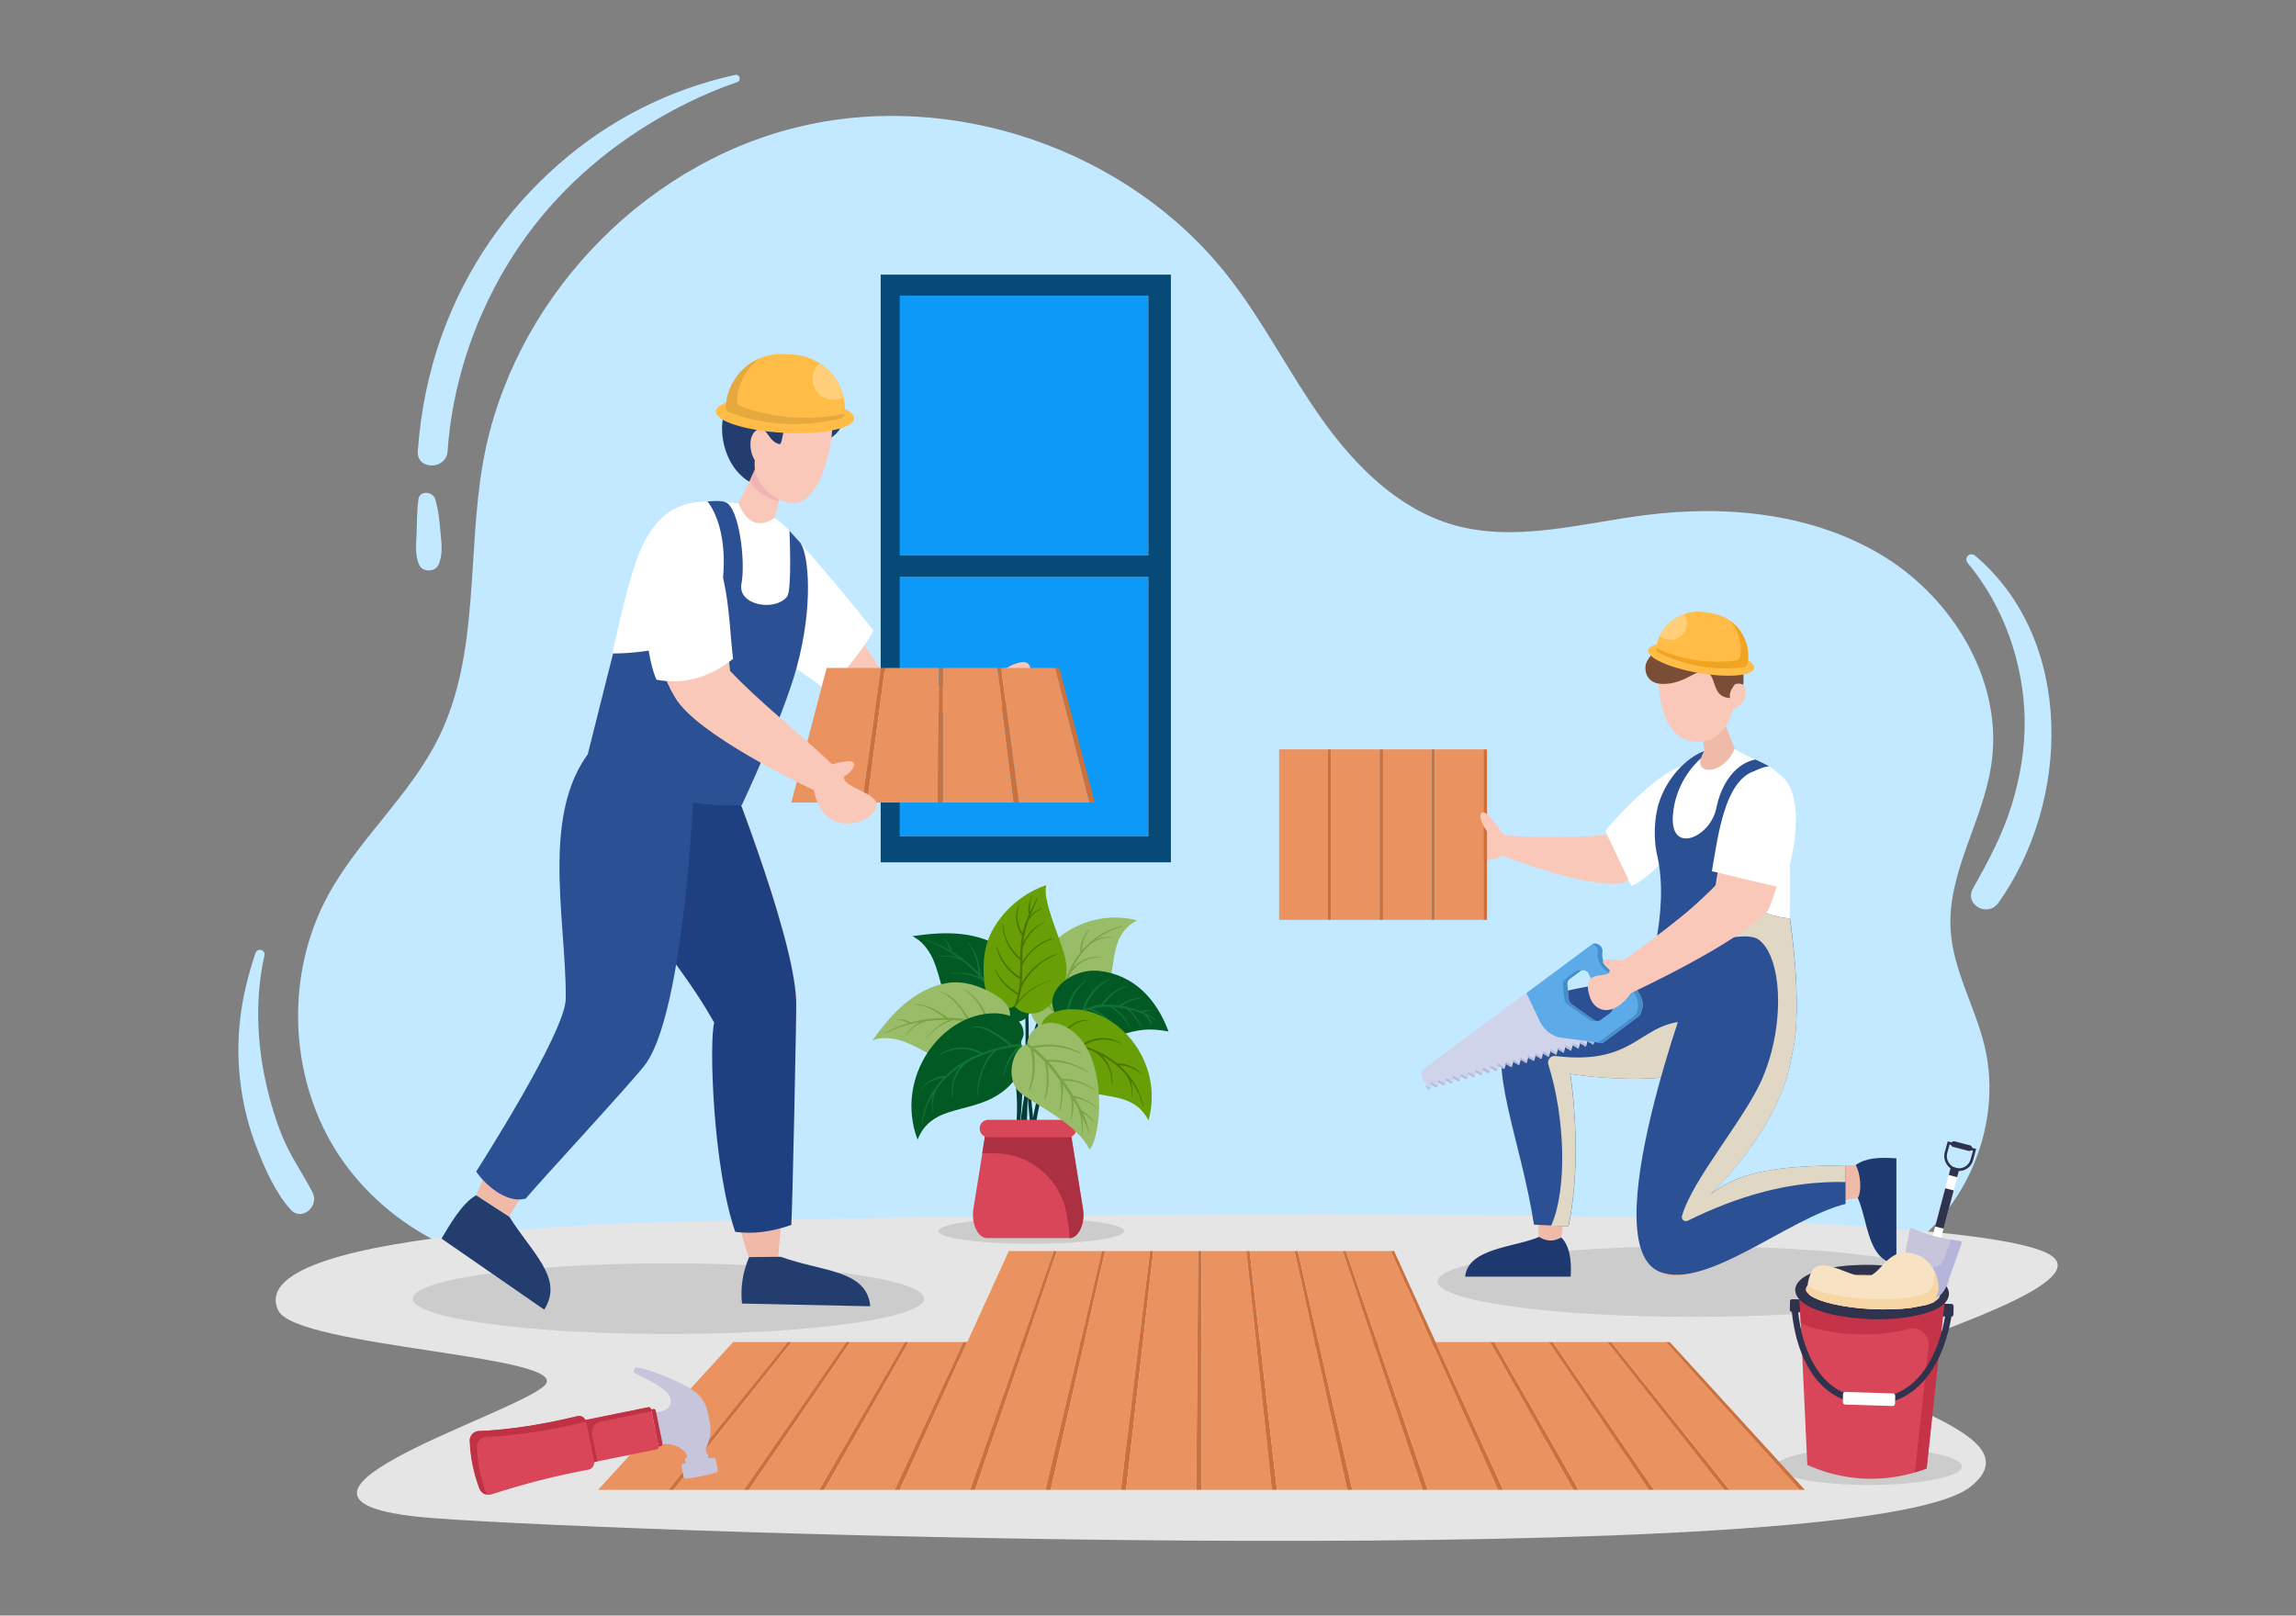 <?xml version="1.0" encoding="utf-8"?>
<!-- Generator: Adobe Illustrator 26.0.1, SVG Export Plug-In . SVG Version: 6.00 Build 0)  -->
<svg version="1.2" baseProfile="tiny" id="Layer_1" xmlns="http://www.w3.org/2000/svg" xmlns:xlink="http://www.w3.org/1999/xlink"
	 x="0px" y="0px" viewBox="0 0 1364 960" overflow="visible" xml:space="preserve">
<rect x="0" y="0" width="1364" height="960" fill="#808080" stroke="none"/>
<g>
	<g>
		<g>
			<path fill="#C2E9FF" d="M1119.4,330.8c-42-25.9-94-31-142.9-24.6c-37.7,4.9-76.5,16.2-113.1,5.7c-32.7-9.4-58.3-35-78-62.7
				c-19.7-27.7-35-58.5-56-85.2c-59-75.2-163.9-111.3-256.7-88.2c-92.8,23.1-168.6,103.9-185.6,198.1c-9.9,55-1.8,114.4-26.5,164.4
				c-16.9,34.3-47.4,60.1-65.7,93.7c-25.2,46.3-23.5,106,4.1,150.8c27.7,44.8,80.3,73.1,132.9,71.4l791.2-5.9
				c43.5-24,67.6-78.8,55.8-127.1c-5.7-23.3-18.7-44.9-20.1-68.8c-2-33.6,19-64.1,24.1-97.4C1190.6,406.3,1161.3,356.7,1119.4,330.8
				z"/>
		</g>
		<g>
			<g>
				<rect x="534.6" y="342.8" fill="#EDD8C3" width="147.6" height="154.1"/>
			</g>
			<g>
				<rect x="534.6" y="175.7" fill="#EDD8C3" width="147.6" height="154.3"/>
			</g>
			<g>
				<g>
					<rect x="534.6" y="175.7" fill="#0C99F7" width="147.6" height="154.3"/>
				</g>
				<g>
					<rect x="534.6" y="342.8" fill="#0C99F7" width="147.6" height="154.1"/>
				</g>
			</g>
			<g>
				<path fill="#064A78" d="M523.2,163.2v349.2h172.4V163.2H523.2z M682.3,496.9H534.6V342.8h147.6V496.9z M682.3,330H534.6V175.7
					h147.6V330z"/>
			</g>
		</g>
		<g>
			<path fill="#E5E5E5" d="M416.6,725.8c0,0-275.5,1.7-251.3,52.9c10.5,22.1,178.2,26.8,157.9,44.9s-191.8,69.2-64.6,78.6
				c127.2,9.4,847.7,32.6,912.1-18.8c45.2-36.1-95.5-53.7-52.8-78.1c18-10.3,133.9-44.2,97.5-61
				C1136.9,708.2,416.6,725.8,416.6,725.8z"/>
		</g>
		<g>
			<ellipse fill="#CCCCCC" cx="1006" cy="761.5" rx="151.9" ry="21"/>
		</g>
		<g>
			<ellipse fill="#CCCCCC" cx="397.1" cy="771.7" rx="151.9" ry="21"/>
		</g>
		<g>
			<ellipse fill="#CCCCCC" cx="612.7" cy="731.5" rx="55.2" ry="7.6"/>
		</g>
		<g>
			<ellipse fill="#CCCCCC" cx="1110.3" cy="871.4" rx="55.2" ry="11"/>
		</g>
		<g>
			<g>
				<g>
					<g>
						<polygon fill="#EB9360" points="397.1,885.3 355.3,885.3 435.5,797.5 467.9,797.5 						"/>
					</g>
					<g>
						<polygon fill="#CC713B" points="400.1,885.3 397.1,885.3 467.9,797.5 470.3,797.5 						"/>
					</g>
					<g>
						<polygon fill="#EB9360" points="441.9,885.3 400.1,885.3 470.3,797.5 502.7,797.5 						"/>
					</g>
					<g>
						<polygon fill="#CC713B" points="444.9,885.3 441.9,885.3 502.7,797.5 505.1,797.5 						"/>
					</g>
					<g>
						<polygon fill="#EB9360" points="486.7,885.3 444.9,885.3 505.1,797.5 537.5,797.5 						"/>
					</g>
					<g>
						<polygon fill="#CC713B" points="489.7,885.3 486.7,885.3 537.5,797.5 539.8,797.5 						"/>
					</g>
					<g>
						<polygon fill="#EB9360" points="531.5,885.3 489.7,885.3 539.8,797.5 572.3,797.5 						"/>
					</g>
					<g>
						<polygon fill="#CC713B" points="534.5,885.3 531.5,885.3 572.3,797.5 574.6,797.5 						"/>
					</g>
				</g>
				<g>
					<g>
						<polygon fill="#EB9360" points="576.3,885.3 534.5,885.3 574.6,797.5 607.1,797.5 						"/>
					</g>
					<g>
						<polygon fill="#CC713B" points="579.3,885.3 576.3,885.3 607.1,797.5 609.4,797.5 						"/>
					</g>
					<g>
						<polygon fill="#EB9360" points="621.1,885.3 579.3,885.3 609.4,797.5 641.9,797.5 						"/>
					</g>
					<g>
						<polygon fill="#CC713B" points="624.2,885.3 621.1,885.3 641.9,797.5 644.2,797.5 						"/>
					</g>
					<g>
						<polygon fill="#EB9360" points="665.9,885.3 624.2,885.3 644.2,797.5 676.6,797.5 						"/>
					</g>
					<g>
						<polygon fill="#CC713B" points="669,885.3 665.9,885.3 676.6,797.5 679,797.5 						"/>
					</g>
					<g>
						<polygon fill="#EB9360" points="710.7,885.3 669,885.3 679,797.5 711.4,797.5 						"/>
					</g>
					<g>
						<polygon fill="#CC713B" points="713.8,885.3 710.7,885.3 711.4,797.5 713.8,797.5 						"/>
					</g>
				</g>
				<g>
					<g>
						<polygon fill="#EB9360" points="755.6,885.3 713.8,885.3 713.8,797.5 746.2,797.5 						"/>
					</g>
					<g>
						<polygon fill="#CC713B" points="758.6,885.3 755.6,885.3 746.2,797.5 748.6,797.5 						"/>
					</g>
					<g>
						<polygon fill="#EB9360" points="800.4,885.3 758.6,885.3 748.6,797.5 781,797.5 						"/>
					</g>
					<g>
						<polygon fill="#CC713B" points="803.4,885.3 800.4,885.3 781,797.5 783.3,797.5 						"/>
					</g>
					<g>
						<polygon fill="#EB9360" points="845.2,885.3 803.4,885.3 783.3,797.5 815.8,797.5 						"/>
					</g>
					<g>
						<polygon fill="#CC713B" points="848.2,885.3 845.2,885.3 815.8,797.5 818.1,797.5 						"/>
					</g>
					<g>
						<polygon fill="#EB9360" points="890,885.3 848.2,885.3 818.1,797.5 850.6,797.5 						"/>
					</g>
					<g>
						<polygon fill="#CC713B" points="893,885.3 890,885.3 850.6,797.5 852.9,797.5 						"/>
					</g>
				</g>
				<g>
					<g>
						<polygon fill="#EB9360" points="934.8,885.3 893,885.3 852.9,797.5 885.3,797.5 						"/>
					</g>
					<g>
						<polygon fill="#CC713B" points="937.8,885.3 934.8,885.3 885.3,797.5 887.7,797.5 						"/>
					</g>
					<g>
						<polygon fill="#EB9360" points="979.6,885.3 937.8,885.3 887.7,797.5 920.1,797.5 						"/>
					</g>
					<g>
						<polygon fill="#CC713B" points="982.6,885.3 979.6,885.3 920.1,797.5 922.5,797.5 						"/>
					</g>
					<g>
						<polygon fill="#EB9360" points="1024.4,885.3 982.6,885.3 922.5,797.5 954.9,797.5 						"/>
					</g>
					<g>
						<polygon fill="#CC713B" points="1027.4,885.3 1024.4,885.3 954.9,797.5 957.3,797.5 						"/>
					</g>
					<g>
						<polygon fill="#EB9360" points="1069.2,885.3 1027.4,885.3 957.3,797.5 989.7,797.5 						"/>
					</g>
					<g>
						<polygon fill="#CC713B" points="1072.2,885.3 1069.2,885.3 989.7,797.5 992,797.5 						"/>
					</g>
				</g>
			</g>
			<g>
				<g>
					<g>
						<polygon fill="#EB9360" points="606.2,800 573.5,800 599.3,743.4 626,743.4 						"/>
					</g>
					<g>
						<polygon fill="#CC713B" points="608.6,800 606.2,800 626,743.4 627.9,743.4 						"/>
					</g>
					<g>
						<polygon fill="#EB9360" points="641.3,800 608.6,800 627.9,743.4 654.6,743.4 						"/>
					</g>
					<g>
						<polygon fill="#CC713B" points="643.6,800 641.3,800 654.6,743.4 656.5,743.4 						"/>
					</g>
					<g>
						<polygon fill="#EB9360" points="676.3,800 643.6,800 656.5,743.4 683.2,743.4 						"/>
					</g>
					<g>
						<polygon fill="#CC713B" points="678.7,800 676.3,800 683.2,743.4 685.2,743.4 						"/>
					</g>
					<g>
						<polygon fill="#EB9360" points="711.4,800 678.7,800 685.2,743.4 711.8,743.4 						"/>
					</g>
					<g>
						<polygon fill="#CC713B" points="713.8,800 711.4,800 711.8,743.4 713.8,743.4 						"/>
					</g>
				</g>
				<g>
					<g>
						<polygon fill="#EB9360" points="746.5,800 713.8,800 713.8,743.4 740.4,743.4 						"/>
					</g>
					<g>
						<polygon fill="#CC713B" points="748.8,800 746.5,800 740.4,743.4 742.4,743.4 						"/>
					</g>
					<g>
						<polygon fill="#EB9360" points="781.5,800 748.8,800 742.4,743.4 769.1,743.4 						"/>
					</g>
					<g>
						<polygon fill="#CC713B" points="783.9,800 781.5,800 769.1,743.4 771,743.4 						"/>
					</g>
					<g>
						<polygon fill="#EB9360" points="816.6,800 783.9,800 771,743.4 797.7,743.4 						"/>
					</g>
					<g>
						<polygon fill="#CC713B" points="819,800 816.6,800 797.7,743.4 799.6,743.4 						"/>
					</g>
					<g>
						<polygon fill="#EB9360" points="851.7,800 819,800 799.6,743.4 826.3,743.4 						"/>
					</g>
					<g>
						<polygon fill="#CC713B" points="854,800 851.7,800 826.3,743.4 828.2,743.4 						"/>
					</g>
				</g>
			</g>
		</g>
		<g>
			<g>
				<g>
					<path fill="#233E6E" d="M302.5,722.9c13.8,22,32.6,36.8,20.8,55.3l-61-42.2c4.8-8,12-20.9,20.6-25.8L302.5,722.9z"/>
				</g>
			</g>
			<g>
				<polygon fill="#F0BAA8" points="291.6,690 282.9,710.2 302.5,722.9 319.8,694.2 				"/>
			</g>
			<g>
				<g>
					<path fill="#F9C8B8" d="M590.3,420.6c0,0-50.3,5.7-70.5,3.4c-9.1-1.1-19-7.1-27.7-14.6c-14.8-12.6-26.5-29.1-25.9-32.1
						l3.5-59.6c8.3,8.3,50.2,75.7,53.6,80.7c9.6-0.6,52.1,15.9,53.5,13.9c0,0,3.8-10.3,8.7-13.6c4.3-2.9,2.8,4.2,4.5,3
						c2-1.2,18.8-13.3,21.7-5.9C618.2,412.2,590.3,420.6,590.3,420.6z"/>
				</g>
			</g>
			<g>
				<g>
					<path fill="#FFFFFF" d="M518.9,374.7c-6.8,13.2-22.1,28.7-26.4,36.9c-14.8-12.6-34.7-22.7-34.1-25.7l8.2-72.8
						C474.9,321.4,503.7,355,518.9,374.7z"/>
				</g>
			</g>
			<g>
				<g>
					<path fill="#F0BAA8" d="M426.2,606.6c-1.2,14.9-1.5,28.6-0.5,40.7c2.4,30.8,10.4,77.5,21.3,105.8l15.2-4.4c0,0,7.2-83.4,10-126
						c0.7-10.8,1.1-20.4,0.9-27.5c-1.1-40.8-45-148.7-47.8-155.7l-0.1-0.3l0-0.1l-63.9,2.8C342.7,526.8,387.4,538.3,426.2,606.6z"/>
				</g>
			</g>
			<g>
				<g>
					<path fill="#1F4080" d="M383,548.4c12.1,16.5,27,34,41.3,59.3c-3.1,11.2-0.8,86.1,12.5,124.3c11.1,1.4,21.2,0,33.3-4.1
						c0.7-10.8,3.1-125.4,2.9-132.6c-1.1-40.8-45-148.7-47.8-155.7l-0.1-0.3l0-0.1l-63.9,2.8C349.5,495.5,362.3,520.2,383,548.4z"/>
				</g>
			</g>
			<g>
				<g>
					<path fill="#2C5094" d="M282.9,696.1c3.6,5.8,17.1,19.6,29.5,16.1c5.4-7,65.2-71.4,71.4-80.3c25.8-37.1,29.8-193.9,29.8-193.9
						l-53.6,0.6l-2.2,0c-39.3,36.2-21.2,105.8-21.7,155C335.8,613.8,282.9,696.1,282.9,696.1z"/>
				</g>
			</g>
			<g>
				<g>
					<path fill="#FFFFFF" d="M352.9,442.8c-0.7,2.9-0.1,5.9,1.5,8.2c0.8,1.3,2,2.4,3.4,3.2c12.8,7.4,63.3,20.2,75.1,22.7
						c4.6,1,23.6-45.1,36.5-75.5c8.2-19.2,23.9-71.4-9.2-93.6l-21.1-8.6c-26.2-3.3-43.1-1.7-56.1,22.3
						C370.3,344.8,357.5,422.7,352.9,442.8z"/>
				</g>
			</g>
			<g>
				<g>
					<path fill="#233E6E" d="M463.8,746.8c24.4,8.9,51.2,7.6,53.2,29.4l-76.2-1.6c-1-9.3,0.4-18.5,4.2-27.6L463.8,746.8z"/>
				</g>
			</g>
			<g>
				<g>
					<path fill="#233E6E" d="M462.7,288.4c-9.6-0.7-14.8,2.2-23.7-7.1c-13.7-14.1-16.3-48.5,11-52.8c3.3-4,5.6-5.1,11.9-4.1
						c6.3,1,11.3,6,19.4,9c8.1,3,16.9-2.9,19.2,11.6c2.4,14.5-12.7,18.8-23.7,21.1C465.8,268.4,464.7,279.5,462.7,288.4z"/>
				</g>
			</g>
			<g>
				<g>
					<path fill="#F9C8B8" d="M438.7,299.2c4.7,10.8,11.3,15.1,21.4,8.7l4.1-15.6l1.7-6.6l-17.1-6.8l-1.9,3.8L438.7,299.2z"/>
				</g>
			</g>
			<g>
				<g>
					<path fill="#F0B4B4" d="M445.6,285.3c2.2,6.8,13.2,12.8,17.3,11.9l3-11.6l-14.3-14L445.6,285.3z"/>
				</g>
			</g>
			<g>
				<g>
					<path fill="#F9C8B8" d="M494.4,254.7c-0.5,12.5-6.3,38.3-19.2,43.6c-8.2,3.4-28.7-7.3-26.8-24.8c-3.7-5.8-3.9-16.4,2.5-18.6
						c4.6-1.6,5.8,7.9,12.2,9c2.4,0.4,1.5-17.3,9.5-17.1C480.7,246.9,485.9,255.5,494.4,254.7z"/>
				</g>
			</g>
			<g>
				<g>
					<g>
						<path fill="#FFBC47" d="M507.4,248.7c-0.3,5.9-18.9,9.7-41.6,8.5c-22.7-1.2-40.8-6.9-40.5-12.8c0.3-5.9,18.9-9.7,41.6-8.5
							C489.6,237.1,507.8,242.8,507.4,248.7z"/>
					</g>
					<g>
						<path fill="#FFBC47" d="M502,245.3c-0.1,1.6-1.2,2.9-2.7,3.2c-6.2,1.5-12.4,2.4-18.4,2.9c-8.7,0.7-17.4,0.4-25.9-0.9
							c-7.3-1.1-14.4-2.9-21.5-5.5c-1.4-0.5-2.4-2-2.3-3.5c0.5-9,4.6-17,10.8-22.7c4.2-3.8,9.3-6.5,15-7.7c2.8-0.6,5.7-0.8,8.7-0.7
							l5.2,0.3c4.3,0.2,8.3,1.2,11.9,2.9c1.4,0.6,2.7,1.4,4,2.2c7.2,4.5,12.4,11.7,14.3,20.1C501.8,239.1,502.1,242.2,502,245.3z"/>
					</g>
					<g>
						<path fill="#E6A940" d="M442,218.9c2.7-2.5,5.9-4.4,9.3-5.8c-0.9,0.7-1.9,1.4-2.7,2.2c-6.2,5.6-10.4,13.6-10.8,22.7
							c-0.1,1.6,0.8,3,2.3,3.5c7.1,2.5,14.2,4.4,21.5,5.5c8.5,1.3,17.1,1.6,25.9,0.9c4.8-0.4,9.6-1.1,14.4-2
							c-0.2,1.4-1.2,2.5-2.6,2.8c-6.2,1.5-12.4,2.4-18.4,2.9c-8.7,0.7-17.4,0.4-25.9-0.9c-7.3-1.1-14.4-2.9-21.5-5.5
							c-1.4-0.5-2.4-2-2.3-3.5C431.7,232.6,435.8,224.6,442,218.9z"/>
					</g>
					<g>
						<path fill="#FFCF7A" d="M501.1,236.1c-1.2,0.7-2.5,1.1-3.9,1.3c-6.8,1.1-13.2-3.5-14.3-10.3c-0.7-4.3,0.9-8.4,3.9-11.2
							C493.9,220.5,499.2,227.7,501.1,236.1z"/>
					</g>
				</g>
			</g>
			<g>
				<path fill="#2C5094" d="M420.3,298c0,0,16.5,18.1,6.4,62.8c-6.4,28.3-62.5,27.5-62.5,27.5l-16.9,67.4
					c32.5,15.4,65.1,24.6,93.4,22.7c0,0,24-50.9,32.4-81.1c10.4-37.5,7.2-68.2,2.4-74.7l-6.5-7.2c0,0,1.6,35.2-1.4,39.1
					c-7.2,9.1-29.6,5.2-27.1-7.7s-1.3-45.2-9.5-48.4C427.6,297.1,420.3,298,420.3,298z"/>
			</g>
			<g>
				<g>
					<polygon fill="#EB9360" points="512.1,476.9 470.1,476.9 491.1,396.9 523.3,396.9 					"/>
				</g>
				<g>
					<polygon fill="#CC713B" points="515.2,476.9 512.1,476.9 523.3,396.9 525.7,396.9 					"/>
				</g>
				<g>
					<polygon fill="#EB9360" points="557.2,476.9 515.2,476.9 525.7,396.9 557.9,396.9 					"/>
				</g>
				<g>
					<polygon fill="#CC713B" points="560.2,476.9 557.2,476.9 557.9,396.9 560.2,396.9 					"/>
				</g>
				<g>
					<polygon fill="#EB9360" points="602.3,476.9 560.2,476.9 560.2,396.9 592.5,396.9 					"/>
				</g>
				<g>
					<polygon fill="#CC713B" points="605.3,476.9 602.3,476.9 592.5,396.9 594.8,396.9 					"/>
				</g>
				<g>
					<polygon fill="#EB9360" points="647.3,476.9 605.3,476.9 594.8,396.9 627,396.9 					"/>
				</g>
				<g>
					<polygon fill="#CC713B" points="650.4,476.9 647.3,476.9 627,396.9 629.3,396.9 					"/>
				</g>
			</g>
			<g>
				<g>
					<g>
						<path fill="#F9C8B8" d="M388.7,357.8c0,0-1.3,27.7,8.1,48.6c2.3,5,4.7,9.3,7.4,12.5c18.4,22.3,79.3,50.6,79.3,50.6
							c4.9,25.4,26.6,21.4,33.2,15.5c15.1-13.5-16.5-15.2-15.3-23.6c0,0,5.8-3.2,6-7.2c0.2-4.2-13,0-13,0
							c-22.4-21.2-43-36.8-60.7-55.6c-0.3-3.4-0.7-6.8-1.1-10.2c-3.1-24.5-9.2-48.6-23.7-70.6C391.7,325.2,391.4,342.1,388.7,357.8z
							"/>
					</g>
				</g>
				<g>
					<g>
						<path fill="#FFFFFF" d="M390,403.9c16.6,3.2,31.7-1.5,45.5-12.4c-3.1-24.5-2.2-73.9-28-73.8C378.6,317.7,380.6,383,390,403.9z
							"/>
					</g>
				</g>
			</g>
		</g>
		<g>
			<g>
				<g>
					<g>
						<g>
							<path fill="#F9C8B8" d="M1002.9,501.2c0,0-35.5,23-39.5,23.6c-20.6,3.4-70.6-16.3-70.6-16.3c-15.8,7.9-20.9-4.3-20.2-10.9
								c1.2-10.5,6.3-4,11.6-2.6c0,0-6.8-7.9-1.8-9.9c3-1.2,11,11.2,11,11.2c12,1.4,41.1,1.3,59.8,0.1c2-1.6,4.9-4.1,6.9-5.6
								c14.4-11.3,28.3-18.7,47.4-22.8C1012.7,480.8,1009.6,491.5,1002.9,501.2z"/>
						</g>
					</g>
				</g>
				<g>
					<g>
						<g>
							<path fill="#FFFFFF" d="M969.2,526.5l-15.6-32.8c10.8-13,44-47.7,54.2-36.7C1023.9,474.5,985.1,520.3,969.2,526.5z"/>
						</g>
					</g>
				</g>
			</g>
			<g>
				<path fill="#F0BAA8" d="M931.3,755.6l-4-18.8c0.9-4,2-24,2.7-27.5c6.3-29.5,6.6-45.3,2.9-71.2c0,0,127.6,22.4,119-56.6h-53.3
					c0,0-89.4,0.1-102.8,26.4c-12.7,25,9.4,51.4,17.2,102.2c0.5,3.3,0.9,22.7,1.2,26.2l-41.6,19.3H931.3z"/>
			</g>
			<g>
				<path fill="#2C5094" d="M911.3,727.7l20.5,1.1c6.3-29.5,4.8-64.9,1.1-90.7c0,0,27.5,4.8,56.2,2.1c33-3.2,67.4-16.4,62.9-58.7
					h-53.3c0,0-89.4,0.1-102.8,26.4C883,632.9,903.4,676.8,911.3,727.7z"/>
			</g>
			<g>
				<path fill="#E0D7C5" d="M1006.4,606.9L989,640.2c-28.6,2.8-56.2-2.1-56.2-2.1c0.1,0.6,0.2,1.2,0.3,1.9c3.5,25.7,4.8,60-1.4,88.8
					l-10.2-0.5c9.8-22,8.2-64.5-1.7-95.9c-0.8-2.6,1.5-5.3,4.2-4.9C974.1,633.7,973.9,605.1,1006.4,606.9z"/>
			</g>
			<g>
				<path fill="#F0BAA8" d="M986.2,755.8c16.4,14.9,76.2-34.2,110.2-42.7c2.9-0.7,5.6-1.2,8.1-1.2l1.9-19.6c-3.4,0-6.7,0.1-10,0.1
					c-38.1,0.6-64.2,4.3-83.3,19.7c3.7-3.5,75.7-71.4,43.8-127.4h-50.2C1006.7,584.6,954.2,726.9,986.2,755.8z"/>
			</g>
			<g>
				<path fill="#2C5094" d="M986.2,755.8c27.5,10.7,76.2-31.9,110.2-40.4v-23c-38,0.6-61.8,2.6-80.9,17.7
					c5.2-4.9,70.2-67.6,43.2-122.2c-0.5-1.1-1.1-2.2-1.8-3.3l-51.6-1.8C1005.3,582.8,946,740.2,986.2,755.8z"/>
			</g>
			<g>
				<path fill="#F0BAA8" d="M1010.9,430.5l1.6,15.8c-18.2,16.9,18.3,17.9,18.1-1.3l-5.2-13.1l-2.7-8.3L1010.9,430.5z"/>
			</g>
			<g>
				<path fill="#1D3970" d="M927.5,735.3c4.6,4.4,6.3,12.8,5.6,23.3h-62.7c1.7-17.2,30.2-17.5,43.9-23.6
					C918.3,737.4,922.5,738.2,927.5,735.3z"/>
			</g>
			<g>
				<path fill="#1D3970" d="M1102.4,692.3c6.2-4.3,13.6-4.7,24.2-4V751c-17.2-1.7-16.8-25.4-22.9-39.1
					C1106.1,707.9,1105.4,697.2,1102.4,692.3z"/>
			</g>
			<g>
				<path fill="#FFFFFF" d="M1063.4,483.9c0-30.2-14.3-27.4-32.9-38.9c0,0,0,0,0,0l0,0c-6.8,16.5-27.4,16.3-18.1,1.3
					c-15.6,5.3-34.8,30.8-27,53.8c11.7,34.8-0.6,57.9-1.2,78.9c-0.1,3.8-2.6,6.2,1.3,6.4c54.3,4.9,72.4,10.1,75.7-2.7
					C1063.8,572.9,1063.4,523.1,1063.4,483.9z"/>
			</g>
			<g>
				<path fill="#2C5094" d="M1063.4,630.9l-86.6-44.3c0,0,16.1-44.7,7.4-79.6c0,0-2.5-10.7-0.1-24.1c0.3-1.5,0.6-3,1-4.6
					c0.1-0.2,0.1-0.4,0.2-0.6c0-0.1,0-0.1,0.1-0.2c4.5-14.9,16.6-27.6,27.1-31.2c-1,1.6-1.6,3-2,4.3c-4.1,3.6-15.4,15.3-16.7,34.2
					c-1.6,23.1,22.2,12.9,25.8-4.5c3.2-15.8,12.1-26.8,23.2-29c3,1.4,5.7,2.6,8.2,4.1c-7.5,0.7-25.1,6.8-27.2,48
					c0,0-1.3,38.6,39.6,42.4c0,0,0,0,0,0.1c0,0,0,0,0,0C1063.7,548.1,1072.3,604.4,1063.4,630.9z"/>
			</g>
			<g>
				<path fill="#E0D7C5" d="M1096.4,692.4v10c-33.6-0.8-64.4,8.5-93.8,23c-1.8,0.9-3.9-0.8-3.4-2.7c5.9-21.6,37.3-57.6,47.8-81.9
					c2.1-5,3.9-10.2,5.3-15.5c3.7-14,4.8-28.5,3.5-40.6c-1.3-12.2-5.1-22.1-11.1-26.4c-11.4-8.2-61.1,13.7-61.6,5.2v-0.2
					c0-0.3,0.1-0.6,0.2-1c0,0,0,0,0,0c3.1-7.6,35.2-33.2,39.6-40.8c0.8-1.3,1.9-2.2,3.4-2.8c3.9,11.2,13.5,24.9,37,27.1
					c0,0,0,0,0,0.1c0,0,0,0,0,0c0.3,2.3,8.4,54.7,1,82.2c-6.4,40.7-43.4,77-48.5,81.9c-0.1,0.1-0.2,0.2-0.3,0.2
					C1034.6,694.9,1058.4,693,1096.4,692.4z"/>
			</g>
			<g>
				<path fill="#F9C8B8" d="M1029.8,421c0,0-0.2,0.9-0.7,2.4l0,0c-2.1,6.1-9.1,21.6-26.7,16.4c-15.1-4.5-17.7-28.1-17.2-42
					c15.7,8.3,33.6-13.2,44.4,9.6C1039.6,401.7,1039.8,418.5,1029.8,421z"/>
			</g>
			<g>
				<path fill="#7A4E36" d="M978.1,393.7c-1.4,3.2-1.1,12.5,9.5,12.7c10.6,0.2,17.8-6,21.4-6.9c13-3.3,5.3,14.7,18.8,15.3
					c-0.4-2-0.2-4.3,2.9-8.2c1.3-0.6,4.1-0.5,4.9,0.5c0,0,2.3-19-9-22.6c0,0-3.8-4.8-9.3-5.5C1008.2,377.7,984.4,379.8,978.1,393.7z
					"/>
			</g>
			<g>
				<g>
					<g>
						<path fill="#FFBC47" d="M979.1,386.3c-0.8,4.5,12.7,10.6,30.1,13.6c17.4,3,32.2,1.7,32.9-2.8c0.8-4.5-12.7-10.6-30.1-13.6
							C994.6,380.6,979.9,381.8,979.1,386.3z"/>
					</g>
					<g>
						<path fill="#FFBC47" d="M983.8,384.7c-0.2,1.2,0.4,2.4,1.5,2.9c4.5,2.2,9,4,13.5,5.4c6.5,2.1,13.1,3.3,19.8,3.8
							c5.7,0.4,11.5,0.2,17.3-0.5c1.2-0.2,2.1-1.1,2.3-2.3c1.2-6.9-0.6-13.7-4.3-19.1c-2.5-3.6-6-6.5-10.1-8.4c-2-0.9-4.2-1.6-6.5-2
							l-4-0.7c-3.3-0.6-6.5-0.5-9.5,0.2c-1.2,0.2-2.3,0.6-3.4,1c-6.2,2.2-11.4,6.8-14.3,12.8C985,380,984.3,382.3,983.8,384.7z"/>
					</g>
					<g>
						<path fill="#F0A422" d="M1033.9,375c-1.7-2.3-3.7-4.4-6.1-6c0.6,0.7,1.2,1.4,1.7,2.1c3.8,5.4,5.5,12.1,4.3,19.1
							c-0.2,1.2-1.2,2.1-2.3,2.3c-5.8,0.7-11.6,0.9-17.3,0.5c-6.7-0.5-13.3-1.7-19.8-3.8c-3.6-1.1-7.1-2.5-10.6-4
							c-0.1,1.1,0.5,2.1,1.5,2.6c4.5,2.2,9,4,13.5,5.4c6.5,2.1,13.1,3.3,19.8,3.8c5.7,0.4,11.5,0.2,17.3-0.5
							c1.2-0.2,2.1-1.1,2.3-2.3C1039.4,387.1,1037.7,380.3,1033.9,375z"/>
					</g>
					<g>
						<path fill="#FFCF7A" d="M986.1,377.8c0.8,0.7,1.7,1.3,2.7,1.7c5,2,10.6-0.4,12.6-5.4c1.3-3.1,0.8-6.5-1-9.2
							C994.2,367.2,989,371.8,986.1,377.8z"/>
					</g>
				</g>
			</g>
			<g>
				<g>
					<g>
						<path fill="#CFD4EB" d="M921.7,578.9l9.7,20.8l20.4,20.1l-0.3,0.1l-4-2.4l-0.9,3.3l-3.5-2.1l-0.9,3.3l-3.5-2.1l-0.9,3.3
							l-3.5-2.1l-0.9,3.3l-3.5-2.1l-0.9,3.3l-3.5-2.1l-0.9,3.3l-3.5-2.1l-0.9,3.3l-3.5-2.1l-0.9,3.3l-3.5-2.1l-0.9,3.3l-3.5-2.1
							l-0.9,3.3l-3.5-2.1l-0.9,3.3l-3.5-2.1l-0.9,3.3l-3.5-2.1l-0.9,3.3l-3.5-2.1l-0.9,3.3l-3.5-2.1l-0.9,3.3l-3.5-2.1l-0.9,3.3
							l-3.5-2.1l-0.9,3.3l-3.5-2.1l-0.9,3.3l-3.5-2.1l-0.9,3.3l-3.5-2.1l-0.9,3.3l-3.5-2.1l-0.9,3.3l-3.5-2.1l-0.9,3.3l-3.5-2.1
							l-1,3.6l-3.5-4.8c-2.1-2.8-2.1-6.3-0.1-7.8L921.7,578.9z"/>
					</g>
				</g>
				<g>
					<g>
						<g>
							<polygon fill="#B4BBDB" points="943.4,617.3 942.4,620.6 938.9,618.5 938,621.9 934.5,619.8 933.5,623.1 930.1,621 
								929.1,624.3 925.6,622.2 924.7,625.5 921.2,623.4 920.2,626.8 916.7,624.6 915.8,628 912.3,625.9 911.4,629.2 907.9,627.1 
								906.9,630.4 903.4,628.3 902.5,631.7 899,629.5 898.1,632.9 894.6,630.8 893.6,634.1 890.1,632 889.2,635.3 885.7,633.2 
								884.8,636.5 881.2,634.4 880.3,637.8 876.8,635.7 875.9,639 872.4,636.9 871.4,640.2 867.9,638.1 867,641.4 863.5,639.3 
								862.6,642.7 859.1,640.5 858.1,643.9 854.6,641.8 853.7,645.1 850.2,643 849.3,646.3 846.5,644.6 848.9,647.9 849.9,644.3 
								853.4,646.4 854.3,643.1 857.8,645.2 858.7,641.9 862.2,644 863.2,640.7 866.7,642.8 867.6,639.4 871.1,641.5 872.1,638.2 
								875.6,640.3 876.5,637 880,639.1 880.9,635.8 884.4,637.9 885.4,634.5 888.9,636.7 889.8,633.3 893.3,635.4 894.2,632.1 
								897.7,634.2 898.7,630.9 902.2,633 903.1,629.6 906.6,631.8 907.5,628.4 911,630.5 912,627.2 915.5,629.3 916.4,626 
								919.9,628.1 920.9,624.7 924.4,626.9 925.3,623.5 928.8,625.6 929.7,622.3 933.2,624.4 934.2,621.1 937.7,623.2 938.6,619.9 
								942.1,622 943,618.6 946.5,620.7 946.9,619.4 							"/>
						</g>
					</g>
					<g>
						<g>
							<polygon fill="#D5D4E6" points="931.4,599.7 921.7,578.9 918.7,581.1 927.3,599.6 947,619 947.5,617.4 951.5,619.9 
								951.8,619.8 							"/>
						</g>
					</g>
				</g>
				<g>
					<g>
						<g>
							<path fill="#5DAAE8" d="M933.6,596.6c-0.9-0.6-1.4-1.5-1.5-2.6l-0.3-2.9c-0.2,0.2-0.4,0.5-0.6,0.7c-0.3,1.3-0.6,2.7-0.8,4.1
								c0,0,0.1,0.1,0.1,0.1c0,0,0,0,0.1,0.1c0,0,0.1,0.1,0.1,0.1c0.1,0.1,0.1,0.1,0.2,0.1c0.1,0.1,0.1,0.1,0.2,0.2l5.7,4
								c0-0.3-0.1-0.6-0.1-0.8c0-0.1,0-0.2,0-0.3c0-0.2-0.1-0.5-0.1-0.7c0,0,0-0.1,0-0.1l0,0L933.6,596.6z M974.3,591.2
								c-0.1-0.2-0.2-0.4-0.3-0.6c-0.2-0.3-0.3-0.6-0.5-0.8c-0.1-0.2-0.2-0.4-0.3-0.6c-0.1-0.2-0.2-0.4-0.4-0.5
								c-0.1-0.1-0.1-0.2-0.2-0.3c-0.1-0.1-0.2-0.2-0.2-0.3c-0.1-0.1-0.2-0.2-0.3-0.4c-0.1-0.1-0.1-0.2-0.2-0.2
								c-0.1-0.1-0.2-0.3-0.4-0.4c-0.1-0.1-0.2-0.2-0.3-0.3c-0.2-0.2-0.4-0.4-0.7-0.7c-0.1-0.1-0.2-0.2-0.3-0.2
								c-0.3-0.3-0.6-0.5-0.9-0.8c-0.1-0.1-0.2-0.2-0.3-0.3c-0.1-0.1-0.2-0.2-0.3-0.2c-1.7-1.3-3.7-2.7-5.7-4
								c-0.2-0.1-0.4-0.3-0.6-0.4c-0.9-0.5-1.8-1.1-2.7-1.6c-0.3-0.2-0.5-0.3-0.8-0.5c-0.3-0.2-0.5-0.3-0.8-0.4
								c-0.4-0.2-0.7-0.4-1.1-0.7c-0.1-0.1-0.2-0.2-0.3-0.2c0,0-0.1-0.1-0.1-0.1c-0.1-0.1-0.2-0.1-0.2-0.2c-0.1,0-0.1-0.1-0.2-0.1
								c-0.1-0.1-0.1-0.1-0.2-0.2c-0.1-0.1-0.1-0.1-0.2-0.2c-0.1-0.1-0.2-0.2-0.3-0.3c-0.1-0.1-0.2-0.2-0.2-0.2
								c-0.2-0.2-0.4-0.4-0.5-0.6c-0.1-0.1-0.1-0.2-0.2-0.2c-0.1-0.1-0.2-0.2-0.2-0.3c-0.1-0.1-0.1-0.2-0.2-0.3c0,0,0,0,0,0
								c-0.1-0.1-0.1-0.2-0.2-0.3c-0.1-0.1-0.1-0.2-0.2-0.3c-0.1-0.1-0.1-0.2-0.2-0.3c0,0,0-0.1-0.1-0.1c-0.1-0.2-0.2-0.3-0.3-0.5
								c0,0,0,0,0-0.1c-0.1-0.1-0.1-0.2-0.2-0.3c0-0.1-0.1-0.2-0.1-0.3c0,0,0,0,0,0c0-0.1-0.1-0.2-0.1-0.3c0-0.1-0.1-0.2-0.1-0.3
								c-0.1-0.2-0.2-0.5-0.3-0.7c0-0.1-0.1-0.2-0.1-0.3c0-0.1,0-0.1-0.1-0.2c-0.1-0.2-0.1-0.5-0.2-0.7c0-0.1,0-0.2,0-0.2
								c0-0.1,0-0.2-0.1-0.3c0-0.1,0-0.2,0-0.3c0-0.1,0-0.2,0-0.3c0-0.1,0-0.1,0-0.2c0-0.3,0-0.6,0-0.9l0,0c0-0.1,0-0.2,0-0.3
								c0-0.1,0-0.2,0-0.3c0-0.1,0-0.2,0-0.2c0-0.2,0-0.4,0.1-0.7c0,0,0-0.1,0-0.1c0,0,0,0,0,0c0-0.1,0-0.2,0-0.3c0-0.1,0-0.2,0-0.3
								c0,0,0,0,0,0c0-0.1,0-0.1,0-0.2c0-0.1,0-0.1,0-0.2c0,0,0-0.1,0-0.1c0-0.1,0-0.1,0-0.2c0-0.1,0-0.2,0-0.2
								c-0.1-0.4-0.3-0.8-0.5-1.1c0-0.1-0.1-0.1-0.1-0.2c-0.1-0.1-0.1-0.2-0.2-0.3c0,0-0.1-0.1-0.1-0.1c-0.1-0.1-0.2-0.2-0.3-0.4
								c0,0-0.1-0.1-0.1-0.1c-0.1-0.1-0.1-0.1-0.2-0.2c-0.1-0.1-0.1-0.1-0.2-0.1c-0.1,0-0.1-0.1-0.2-0.1c-0.1-0.1-0.2-0.2-0.4-0.2
								l0,0c-0.1,0-0.1-0.1-0.2-0.1c-0.1,0-0.1-0.1-0.2-0.1c0,0,0,0,0,0c0,0,0,0,0,0c0,0-0.1,0-0.1-0.1c-0.1,0-0.1-0.1-0.2-0.1
								c-0.1,0-0.2-0.1-0.3-0.1c0,0,0,0,0,0c-1-0.3-2.1-0.2-2.9,0.4L927,575.1l-5.2,3.9l-3,2.2l-12,8.9l8,16.8
								c2.5,5.2,7.4,9,12.6,9.7l15.7,2.1l0.1,0l0,0l0,0l3.2,0.4l0,0l0.7,0.1l2.7,0.4l1.7,0.2l0,0l0.4,0.1l0,0l0.1,0l0,0l0,0
								l20.7-15.3c0.4-0.3,0.8-0.7,1.1-1c0.2-0.2,0.3-0.3,0.4-0.5c0-0.1,0.1-0.1,0.1-0.2c0,0,0-0.1,0.1-0.1c0-0.1,0.1-0.1,0.1-0.2
								c0-0.1,0.1-0.1,0.1-0.2c0,0,0,0,0-0.1c0.1-0.1,0.1-0.2,0.1-0.3c0.3-0.5,0.5-1.1,0.7-1.7c0-0.1,0.1-0.2,0.1-0.3
								c0,0,0-0.1,0-0.1c0-0.1,0-0.2,0.1-0.3c0,0,0,0,0-0.1c0-0.1,0-0.2,0.1-0.3c0.1-0.4,0.1-0.9,0.2-1.4c0-0.1,0-0.2,0-0.2
								c0-0.1,0-0.1,0-0.2c0-0.1,0-0.2,0-0.3c0-0.1,0-0.2,0-0.4c0-0.1,0-0.2,0-0.3c0-0.3,0-0.5-0.1-0.8c0-0.1,0-0.3-0.1-0.4
								c0-0.1,0-0.2-0.1-0.4c0-0.1,0-0.1,0-0.2c0-0.1,0-0.2-0.1-0.3c0-0.1-0.1-0.2-0.1-0.4c0,0,0,0,0,0c0-0.1,0-0.2-0.1-0.3
								c0-0.1,0-0.1-0.1-0.2c0,0,0-0.1,0-0.1c0-0.1-0.1-0.2-0.1-0.3C974.9,592.6,974.7,591.9,974.3,591.2z M956.7,601.8L951,606
								c-0.6,0.5-1.3,0.7-2.1,0.7c-0.4,0-0.8-0.1-1.2-0.2c0,0,0,0,0,0c0,0,0,0,0,0c-0.2-0.1-0.5-0.2-0.7-0.4l-2.2-1.6l-0.2-0.1
								l-6-4.2l-2-1.4l0,0l-3-2.1c-0.9-0.6-1.4-1.5-1.5-2.6l-0.3-2.9l-0.1-0.5l-0.1-0.8l0,0l-0.5-5c-0.1-1.2,0.4-2.4,1.4-3.1
								l0.8-0.6l4.8-3.6l0.5-0.4c0.1,0,0.1-0.1,0.2-0.1c0.1-0.1,0.2-0.1,0.4-0.2c0.1,0,0.1-0.1,0.2-0.1c0,0,0,0,0.1,0
								c0.9-0.4,2-0.3,2.8,0.2c0.5,0.2,0.9,0.6,1.2,1c0,0,0,0,0,0.1c0.7,1.6,1.6,3.2,2.5,4.8c0.4,0.7,0.8,1.3,1.2,1.9
								c0.2,0.4,0.5,0.8,0.8,1.1l0,0c1.5,2.2,3.2,4.3,5.1,6.5c1.3,1.5,2.8,3,4.3,4.5c0.7,0.9,0.9,2.1,0.5,3.1
								C957.7,600.7,957.3,601.3,956.7,601.8z M933.6,596.6c-0.9-0.6-1.4-1.5-1.5-2.6l-0.3-2.9c-0.2,0.2-0.4,0.5-0.6,0.7
								c-0.3,1.3-0.6,2.7-0.8,4.1c0,0,0.1,0.1,0.1,0.1c0,0,0,0,0.1,0.1c0,0,0.1,0.1,0.1,0.1c0.1,0.1,0.1,0.1,0.2,0.1
								c0.1,0.1,0.1,0.1,0.2,0.2l5.7,4c0-0.3-0.1-0.6-0.1-0.8c0-0.1,0-0.2,0-0.3c0-0.2-0.1-0.5-0.1-0.7c0,0,0-0.1,0-0.1l0,0
								L933.6,596.6z"/>
						</g>
					</g>
				</g>
				<g>
					<g>
						<g>
							<path fill="#458EC9" d="M945.1,606.4c0.8,0.4,1.8,0.4,2.6,0c0,0-0.1,0-0.1,0c-0.2-0.1-0.5-0.2-0.7-0.4l-13.4-9.4
								c-0.9-0.6-1.4-1.5-1.5-2.6l-0.9-9.2c-0.1-1.2,0.4-2.4,1.4-3.1l6.1-4.5c0.2-0.2,0.5-0.3,0.7-0.4c-0.8-0.3-1.7-0.3-2.5,0
								c-0.3,0.1-0.5,0.2-0.8,0.4l-6.1,4.5c-1,0.7-1.5,1.9-1.4,3.1l0.9,9.2c0.1,1,0.7,2,1.5,2.6l13.4,9.4
								C944.7,606.2,944.9,606.3,945.1,606.4z"/>
						</g>
					</g>
					<g>
						<g>
							<path fill="#458EC9" d="M958.1,577.8c-4.3-2.4-7-7.5-6.3-12c0.1-0.6,0.1-1.1,0-1.5c-0.8-2.6-3.6-4.2-5.6-3.3
								c1.3,0.5,2.6,1.7,3,3.3c0.1,0.4,0.1,0.9,0,1.5c-0.7,4.5,2,9.6,6.3,12c5.6,3.1,12.1,7.3,14.5,10.7c4.1,5.6,4.5,12.7-0.1,16
								l-20.4,15l2.1,0.3l20.8-15.3c4.5-3.3,4.2-10.4,0.1-16C970.2,585.1,963.7,580.8,958.1,577.8z"/>
						</g>
					</g>
				</g>
			</g>
			<g>
				<g>
					<g>
						<g>
							<path fill="#F9C8B8" d="M1065.9,490c0,0-12.7,48-16,51.5c-18.8,19.9-80.8,48.5-80.8,48.5c-11.2,15.5-21.8,10.8-24.5,2.7
								c-6.3-19.1,12.5-9.4,11.7-16.7c0,0-7.9-5.3-1.6-5.8c4.2-0.4,9.4,0.7,9.4,0.7c11.5-8.2,39.6-28.5,55-44.2
								c0.4-2.9,0.9-5.9,1.4-8.8c3.7-21.1,9.5-40,22.9-58.5C1058,466.4,1064.1,476.3,1065.9,490z"/>
						</g>
					</g>
				</g>
				<g>
					<g>
						<g>
							<path fill="#FFFFFF" d="M1058.4,527.6l-41.4-9.9c3.7-21.1,8-60.5,30.8-60.3C1075.6,457.6,1067.3,509.9,1058.4,527.6z"/>
						</g>
					</g>
				</g>
			</g>
			<g>
				<g>
					<rect x="759.9" y="445.3" fill="#EB9360" width="28.8" height="101.3"/>
				</g>
				<g>
					<rect x="788.7" y="445.3" fill="#CC713B" width="2.1" height="101.3"/>
				</g>
				<g>
					<rect x="790.8" y="445.3" fill="#EB9360" width="28.8" height="101.3"/>
				</g>
				<g>
					<rect x="819.6" y="445.3" fill="#CC713B" width="2.1" height="101.3"/>
				</g>
				<g>
					<rect x="821.6" y="445.3" fill="#EB9360" width="28.8" height="101.3"/>
				</g>
				<g>
					<rect x="850.4" y="445.3" fill="#CC713B" width="2.1" height="101.3"/>
				</g>
				<g>
					<rect x="852.5" y="445.3" fill="#EB9360" width="28.8" height="101.3"/>
				</g>
				<g>
					<rect x="881.3" y="445.3" fill="#CC713B" width="2.1" height="101.3"/>
				</g>
			</g>
			<g>
				<path fill="#F9C8B8" d="M880,483.3c-2.2,3.2,3.6,11,3.6,11l5.7-3.6C889.2,490.7,882.2,480.1,880,483.3z"/>
			</g>
		</g>
		<g>
			<g>
				<g>
					<g>
						<path fill="#023D38" d="M624.9,590.6c-4.6,8.5-8.3,17.6-10.5,27.1c-1.8,7.5-2.4,15.1-2.4,22.8c0,6.7,0.7,13.4,1.4,20.1
							c0.6,6.2,1.2,12.4,0.9,18.7c-0.3,6.4-1.5,12.6-3.9,18.6c-0.3,0.8-0.7,1.5-1.1,2.3c-0.3,0.5-0.9,0.7-1.4,0.4
							c-0.5-0.3-0.6-0.9-0.4-1.4c1.2-3,2.4-6,3.2-9.2c0.7-3,1.2-6,1.4-9c0.4-6.2,0-12.4-0.6-18.5c-0.6-6.6-1.3-13.3-1.5-19.9
							c-0.2-7.6,0.5-15.2,2.2-22.6c2-9.1,5.5-17.8,10.1-26c0.7-1.2,1.3-2.3,2-3.5C624.6,590,625.1,590.3,624.9,590.6L624.9,590.6z"
							/>
					</g>
				</g>
			</g>
			<g>
				<g>
					<g>
						<path fill="#023D38" d="M626,601.3c-4.1,7.5-7.7,15.4-10.5,23.6c-2.8,8.1-5.1,16.5-6.7,24.9c-1.6,8.4-2.7,16.9-3.2,25.5
							c-0.5,8.6-0.4,17.2,0.4,25.8c0.7,8.6,2.1,17.1,4,25.5c0.2,1,0.5,2.1,0.7,3.1c0.1,0.6,0.9,0.8,1.4,0.7c0.6-0.2,0.8-0.8,0.7-1.4
							c-2.1-8.2-3.5-16.6-4.4-25c-0.9-8.5-1.2-17-0.9-25.5c0.3-8.5,1.2-16.9,2.6-25.3c1.5-8.4,3.5-16.7,6.1-24.8
							c2.6-8.1,5.7-16,9.2-23.7c0.4-1,0.9-1.9,1.4-2.9C627.2,601.1,626.3,600.7,626,601.3L626,601.3z"/>
					</g>
				</g>
			</g>
			<g>
				<g>
					<g>
						<path fill="#023D38" d="M606.1,570c1.9,9.3,2.4,18.9,2.8,28.3c0.5,10.9,0.4,21.9,0.2,32.8c-0.2,11.3-0.7,22.6-1,33.9
							c-0.3,10.6-0.7,21.3-0.6,31.9c0.1,9,0.3,18,1.6,26.9c0.1,0.9,0.3,1.9,0.5,2.8c0.2,1.3,2.1,0.7,1.9-0.5
							c-1.5-8.5-1.8-17.2-1.9-25.9c-0.2-10.5,0.1-21.1,0.4-31.6c0.3-11.3,0.8-22.6,1-33.9c0.2-11,0.3-22-0.1-33
							c-0.4-9.7-1.3-19.4-3.2-28.9c-0.2-1-0.4-2.1-0.7-3.1C606.9,569.1,606,569.4,606.1,570L606.1,570z"/>
					</g>
				</g>
			</g>
			<g>
				<g>
					<g>
						<path fill="#023D38" d="M589.2,586.8c6,7.8,10.5,16.6,13.1,26.1c2.5,9.2,3.3,18.7,3.3,28.2c0,9.8-0.9,19.6-1.8,29.4
							c-0.9,9.9-1.9,19.7-2.2,29.6c-0.3,9.6,0.1,19.3,1.9,28.7c0.2,1.2,0.5,2.3,0.9,3.4c0.4,1.2,2,0.7,1.8-0.5
							c-0.4-2.4-0.9-4.7-1.3-7.1c-0.4-2.4-0.7-4.7-0.9-7.1c-0.4-4.8-0.6-9.6-0.5-14.4c0.1-9.9,1.1-19.8,2-29.7
							c0.9-9.9,1.9-19.8,2-29.7c0.1-9.6-0.5-19.2-2.8-28.5c-2.3-9.4-6.4-18.4-12.3-26.1c-0.8-1-1.6-2-2.4-3
							C589.5,585.5,588.8,586.3,589.2,586.8L589.2,586.8z"/>
					</g>
				</g>
			</g>
			<g>
				<g>
					<g>
						<path fill="#023D38" d="M590.2,606.5c4.7,8.4,8.6,17.4,11.1,26.8c1.9,7.4,2.8,15,2.9,22.7c0.1,6.7-0.4,13.4-1,20.1
							c-0.5,6.2-0.9,12.5-0.5,18.7c0.4,6.4,1.7,12.6,4.3,18.5c0.3,0.8,0.7,1.5,1.1,2.2c0.3,0.5,0.9,0.7,1.4,0.4
							c0.5-0.3,0.6-0.9,0.4-1.4c-1.3-3-2.5-5.9-3.4-9.1c-0.8-2.9-1.3-5.9-1.6-9c-0.6-6.2-0.2-12.4,0.2-18.6c0.5-6.6,1-13.3,1-20
							c0-7.6-0.8-15.2-2.6-22.6c-2.2-9.1-5.9-17.7-10.7-25.7c-0.7-1.2-1.4-2.3-2.1-3.5C590.5,605.8,590,606.1,590.2,606.5
							L590.2,606.5z"/>
					</g>
				</g>
			</g>
			<g>
				<g>
					<g>
						<path fill="#023D38" d="M632.4,618.8c-7.6,10.7-13.4,22.7-16.6,35.5c-3.1,12.1-4.1,24.6-3.8,37c0.1,3.5,0.3,7.1,0.5,10.6
							c0.1,1.8,0.3,3.6,0.5,5.4c0.2,1.9,0.2,3.9,0.9,5.7c0.2,0.4,0.4,0.7,0.9,0.7c0.4,0,0.8-0.3,0.9-0.7c0.1-0.4,0.2-0.8,0.2-1.3
							c0-0.4-0.1-0.8-0.1-1.2c-0.1-0.8-0.2-1.6-0.3-2.5c-0.2-1.6-0.3-3.1-0.4-4.7c-0.3-3.2-0.5-6.3-0.6-9.5
							c-0.2-6.2-0.2-12.4,0.2-18.5c0.9-12.3,3.6-24.5,8.4-35.9c2.9-6.9,6.5-13.5,10.6-19.8C634.2,618.8,632.9,618.1,632.4,618.8
							L632.4,618.8z"/>
					</g>
				</g>
			</g>
			<g>
				<g>
					<g>
						<path fill="#035924" d="M599.7,607c-0.3-0.1-0.6-0.2-0.8-0.4c-0.1,0.3-0.2,0.6-0.4,0.9c-1.4,2.9-4.2,5-7.4,5.9
							c-3.4,0.9-7.1,0.5-10.5-0.6c-5.2-1.7-9.9-4.9-13.3-9.2c-3.8-4.8-5.9-10.7-7.6-16.6c-1.7-5.9-3.1-11.9-5.6-17.4
							c-2.6-5.5-6.6-10.7-12.1-13.3c9.5-1.4,19.2-2.3,28.7-1.3c9.6,1,19.1,4,26.7,9.8c7.7,5.8,11.9,14.8,14.3,24.1
							C616.3,606.9,604.2,608.4,599.7,607z"/>
					</g>
				</g>
				<g>
					<g>
						<path fill="#0F7335" d="M599.7,607c-0.3-0.1-0.6-0.2-0.8-0.4c-0.1,0.3-0.2,0.6-0.4,0.9c-0.5-1.3-1-2.6-1.5-3.9
							c-0.1,0-0.2,0-0.2-0.1c-6.1-4.2-13.8-4-20.9-3.6c-0.2,0-0.2-0.3,0-0.3c3.8-0.3,7.4-0.8,11.2-0.4c3.2,0.3,6.4,1.1,9.2,2.7
							c-0.9-2.1-2-4.1-3.1-6.1l0,0c-7.6-4.6-16.4-6-25.1-4.8c-0.2,0-0.3-0.3-0.1-0.4c8-2,16.9-0.5,24.1,3.3c-2.4-4-5.1-7.7-8.1-11.2
							c-5.7-3.4-12.7-5.1-19.3-3.9c-0.2,0-0.2-0.2,0-0.3c3.6-0.6,7.2-0.7,10.8,0c2.3,0.5,4.6,1.2,6.8,2.2c-2.5-2.7-5.1-5.3-7.9-7.6
							c-0.4-0.4-0.9-0.7-1.3-1.1c-0.3-0.2-0.5-0.4-0.8-0.6c-0.6-0.4-1.3-0.7-2-1.1c-1.2-0.6-2.5-1.1-3.9-1.4
							c-1.4-0.4-2.9-0.6-4.3-0.6c-1.4,0-2.8,0.2-4.2,0.2c-0.1,0-0.1-0.1,0-0.1c1.3-0.5,2.9-0.5,4.3-0.5c1.4,0,2.9,0.1,4.3,0.4
							c0.9,0.2,1.8,0.4,2.7,0.7c-5.8-4.2-12.3-7.7-19-10.2c-0.2-0.1-0.1-0.4,0.1-0.3c4.8,1.6,9.5,3.7,13.9,6.2
							c-0.2-1.1-0.6-2.2-1.1-3.3c-0.6-1.2-1.3-2.2-2.2-3.2c-0.1-0.1,0.1-0.4,0.2-0.2c2,1.8,3.6,4.2,4.1,6.9c0,0.1,0,0.3-0.1,0.4
							c5.9,3.5,11.4,7.8,16.3,12.7c-0.5-3.1-1-6.3-1.9-9.3c-1-3.2-2.5-6.4-4.8-8.9c-0.2-0.2,0.1-0.4,0.3-0.2
							c5.1,5.3,6.7,12.7,7.7,19.7c0,0,0,0,0,0c1,1,1.9,2.1,2.8,3.2c0,0,0,0,0.1,0c0.1,0.1,0.2,0.2,0.2,0.3c0.2,0.3,0.5,0.6,0.7,0.8
							c1.2,1.5,2.4,3.1,3.6,4.7c1-3.9,2.2-7.9,2.4-12c0.2-3.7-0.2-7.7-1.9-11c-0.1-0.1,0.1-0.2,0.2-0.1c1.9,3.4,2.6,7,2.5,10.9
							c-0.1,4.4-1.1,8.8-2.3,13.1c0,0.1-0.1,0.2-0.1,0.2c1.9,2.8,3.7,5.8,5.2,8.8c2.4-3.4,4.2-7.2,5.1-11.3c0.9-4.1,1-8.5,0.3-12.6
							c0-0.2,0.2-0.2,0.3-0.1c1,4.2,1.1,8.5,0.3,12.7c-0.8,4.2-2.4,8.4-5,11.9c-0.1,0.2-0.3,0.2-0.5,0.2
							C597.7,601.9,598.7,604.4,599.7,607z"/>
					</g>
				</g>
			</g>
			<g>
				<g>
					<g>
						<path fill="#98BC67" d="M623.5,611c2.2-0.2,3.1-1.3,4.5-1.8c0.4-0.1,0.8-0.2,1.3-0.1c0,0,0,0,0,0c0.4,0,0.8,0.1,1.3,0.3
							c0.3,0.1,0.6,0.2,0.9,0.3c6.2,2.6,12.9-2.3,16.8-6c20.1-19.5,5.4-45.2,27.2-56.8c-35.3-9.1-67.8,20.3-64.3,49.7
							C611.8,602.6,615.1,611.7,623.5,611z"/>
					</g>
				</g>
				<g>
					<g>
						<path fill="#7CA346" d="M629.2,609.1c0.4,0,0.8,0.1,1.3,0.3c0-0.1,0-0.2,0-0.3c0.5-0.4,0.8-1.1,1.2-1.5c0.5-0.7,1.1-1.3,1.7-2
							c1.1-1.2,2.3-2.3,3.6-3.2c2.6-2.1,5.8-3.8,8.9-4.9c0.2-0.1,0.1-0.3-0.1-0.3c-3.4,0.9-6.4,2.3-9.3,4.4c-1.4,1-2.7,2.1-3.9,3.3
							c-0.6,0.6-1.2,1.3-1.8,2c-0.1,0.2-0.3,0.4-0.5,0.6c0-2,0.1-4,0.2-6.1c0.2-2,0.4-4.1,0.7-6.1c2.8-3.8,6.6-6.7,10.8-8.7
							c2.1-1,4.2-1.8,6.4-2.5c2.2-0.7,4.4-1.2,6.6-1.7c0.2,0,0.1-0.3-0.1-0.2c-2.4,0.3-4.7,0.7-7.1,1.3c-2.2,0.6-4.4,1.4-6.5,2.4
							c-3.7,1.8-7.2,4.2-9.9,7.3c0.8-4.6,2.1-9.1,3.8-13.4c0.5-0.7,0.9-1.6,1.4-2.3c0.6-0.8,1.2-1.5,1.8-2.2
							c1.3-1.4,2.8-2.6,4.4-3.5c3.3-1.9,7.2-3.1,11-2.9c0.2,0,0.2-0.3,0-0.4c-4-0.3-8,0.6-11.5,2.6c-1.7,1-3.3,2.2-4.7,3.6
							c-0.1,0.1-0.2,0.2-0.3,0.3c0.9-1.8,1.9-3.5,3-5.2c0.8-1.2,1.6-2.3,2.5-3.4c0,0,0.1-0.1,0.1-0.1c1.7-2.1,3.5-4,5.5-5.8
							c0.1,0,0.1,0,0.2,0c0.5-0.2,0.9-0.6,1.4-0.9c0.5-0.3,0.9-0.5,1.4-0.7c1-0.4,2-0.8,3-1.1c2.1-0.6,4.3-0.7,6.5-0.5
							c0.2,0,0.2-0.3,0-0.3c-2.2-0.3-4.5-0.2-6.7,0.2c-1,0.2-1.9,0.5-2.9,0.9c4.6-3.5,9.9-6.1,15.5-7.5c0.2-0.1,0.1-0.4-0.1-0.3
							c-6.3,1.2-12.1,4-17.1,8c-2.5,2-4.7,4.1-6.8,6.5c0-4.5,1.6-8.9,4.5-12.3c0.1-0.2-0.1-0.4-0.2-0.3c-3.6,3.7-5.6,8.7-5.4,13.8
							c0,0,0,0,0,0.1c-4.6,5.8-7.9,12.6-10,19.8c-1-1.6-1.9-3.2-2.5-4.9c-0.6-1.8-1-3.8-1.2-5.7c-0.3-3.8,0.5-7.8,2.2-11.2
							c0.1-0.2-0.2-0.4-0.3-0.2c-2,3.5-3.1,7.4-2.9,11.5c0.2,4,1.5,8.4,4,11.6c0.1,0.1,0.2,0.1,0.3,0.2c-1.4,5-2.2,10.1-2.5,15.3
							c0,0,0,0-0.1,0c-0.4-0.3-0.8-0.7-1.2-1c-0.8-0.7-1.6-1.5-2.3-2.4c-1.4-1.6-2.8-3.3-4.2-5c-2.4-3.1-4.6-7-3.9-11
							c0-0.1-0.1-0.1-0.1,0c-0.5,1.8-0.5,3.6,0,5.5c0.6,2,1.7,3.9,2.9,5.6c1.3,1.9,2.7,3.8,4.3,5.6c0.8,0.9,1.6,1.8,2.4,2.6
							c0.5,0.5,1.3,1.3,2,1.6C629.2,605.5,629.1,607.3,629.2,609.1z"/>
					</g>
				</g>
			</g>
			<g>
				<g>
					<g>
						<path fill="#689E06" d="M618.6,600.9c-5,2.4-11.7,1.6-15.4-2.5c-0.2-0.2-0.4-0.4-0.5-0.6c-0.2,0.1-0.3,0.2-0.5,0.3
							c-4,2.2-9.4,0.7-12.6-2.6c-3.4-3.5-4.7-8.5-5-13.3c-0.9-11.2,0.1-21,5.7-30.7c11.7-20,31.2-25.5,31.2-25.5
							c-2.1,8.8,7,28.4,10.7,40.8C638,586.5,623.9,598.4,618.6,600.9z"/>
					</g>
				</g>
				<g>
					<g>
						<path fill="#4B7500" d="M627.3,581.4c-2.1,0.7-4.2,1.5-6.2,2.4c-3.5,1.5-6.8,3.3-9.8,5.6c-1.5,1.1-2.8,2.4-4.1,3.7
							c-0.6,0.7-1.2,1.4-1.8,2.2c-0.6,0.7-1,1.5-1.6,2.3c-0.1,0.1-0.1,0.1-0.2,0.1c-0.1,0.2-0.2,0.4-0.3,0.7
							c-0.2-0.2-0.4-0.4-0.5-0.6c-0.2,0.1-0.3,0.2-0.5,0.3c0.2-0.5,0.5-1,0.7-1.6c0.7-1.8,1.2-3.5,1.7-5.4c-0.6-0.1-1.2-0.6-1.6-0.9
							c-0.7-0.4-1.4-0.9-2.1-1.4c-1.4-1-2.7-2.2-3.9-3.4c-1.2-1.3-2.4-2.6-3.4-4.1c-1-1.4-1.8-3-2.5-4.6c-0.1-0.2,0.2-0.3,0.3-0.1
							c1.6,3,3.8,5.8,6.2,8.1c1.2,1.2,2.5,2.3,3.9,3.3c0.7,0.5,1.4,1,2.1,1.4c0.3,0.2,0.7,0.4,1,0.6c0.1,0,0.2,0.1,0.2,0.1
							c0.6-2.9,0.9-5.8,1.1-8.7c-0.2,0.1-0.4,0.1-0.6,0c-1.5-0.9-2.9-2-4.3-3.2c-2.3-2.1-4.3-4.5-5.9-7.2c-1.6-2.7-2.7-5.5-3.4-8.6
							c0-0.2,0.3-0.3,0.3-0.1c2.2,7.4,7.2,14.1,13.8,18.2c0,0,0,0,0,0c0.2-3.4,0.1-6.8,0.2-10.1c-0.1,0-0.1,0-0.2-0.1
							c-1.4-1.2-2.7-2.4-3.8-3.8c-4-4.9-6.4-11.1-6.6-17.4c0-0.2,0.3-0.2,0.3,0c0.2,1.7,0.5,3.4,0.9,5.1c1.5,5.8,4.9,11.1,9.4,15
							c0-1.5,0.1-3,0.1-4.5c0.2-3,0.5-5.9,1-8.8c-0.5-0.6-0.9-1.3-1.3-2c-0.4-0.7-0.7-1.5-1-2.3c-0.6-1.5-1-3.1-1.1-4.7
							c-0.2-1.8-0.1-3.5,0.2-5.3c0.3-1.9,1-3.5,1.9-5.1c0-0.1,0.1,0,0.1,0.1c-1.3,3.2-1.9,6.9-1.4,10.3c0.2,1.5,0.6,3,1.2,4.4
							c0.3,0.7,0.6,1.4,1,2.1c0.2,0.4,0.4,0.7,0.7,1.1c0.4-2,1-3.9,1.6-5.8c0.2-0.5,0.4-1,0.5-1.5c0-0.1,0-0.1,0.1-0.2
							c0,0,0-0.1,0.1-0.1c0.5-1.3,1-2.5,1.5-3.8c0,0-0.1-0.1-0.1-0.1c-0.3-0.9-0.3-1.9-0.3-2.8c0-0.9,0.1-1.9,0.3-2.8
							c0.3-1.8,1-3.5,1.8-5.1c0-0.1,0.2,0,0.2,0.1c-0.8,1.7-1.2,3.4-1.4,5.3c-0.1,0.9-0.1,1.7,0,2.6c0,0.5,0.1,1.1,0.2,1.6
							c0.1-0.3,0.2-0.5,0.4-0.8c1.1-2.6,2.4-5,3.7-7.5c0.1-0.2,0.4,0,0.3,0.2c-1.3,2.9-2.6,5.9-3.8,8.9c-0.2,0.6-0.4,1.1-0.7,1.7
							c1.8-2,4-3.7,6.6-4.7c0.2-0.1,0.4,0.2,0.2,0.3c-3.2,1.6-5.9,3.9-7.7,6.9c-0.5,1.5-1,3.1-1.5,4.6c-0.8,2.8-1.3,5.7-1.6,8.5
							c1.2-2.4,2.7-4.6,4.5-6.6c2.2-2.5,5-4.4,8.1-5.5c0.2-0.1,0.3,0.2,0.1,0.2c-3,1.2-5.6,3.3-7.7,5.7c-2.3,2.7-3.9,5.9-5.3,9.1
							c-0.1,1.7-0.2,3.4-0.2,5.1c0,1.2,0,2.4,0,3.5c0.6-1,1.2-1.9,1.9-2.8c1.9-2.6,4.3-5,6.9-6.9c2.7-1.9,5.6-3.3,8.7-4.2
							c0.2-0.1,0.3,0.3,0.1,0.4c-1.7,0.6-3.4,1.4-5.1,2.3c-2.8,1.5-5.3,3.5-7.5,5.8c-2.1,2.3-3.7,4.9-5.1,7.6c0,3.5,0,7-0.3,10.5
							c0.1-0.1,0.1-0.3,0.2-0.4c0.5-1,1.1-1.9,1.8-2.8c2.3-3.3,5.1-6.2,8.3-8.6c3.2-2.4,6.7-4.4,10.4-5.5c0.2-0.1,0.3,0.2,0.1,0.3
							c-2,0.9-4,1.8-5.9,2.9c-3.4,2-6.3,4.6-9,7.5c-1.3,1.4-2.5,3-3.5,4.6c-0.5,0.8-1,1.7-1.5,2.5c-0.4,0.8-0.8,1.6-1.2,2.4
							c-0.3,2.6-0.9,5.1-1.6,7.6c0.6-0.8,1.3-1.6,2-2.3c5.5-5.6,13-8.9,20.4-11C627.4,581.1,627.4,581.4,627.3,581.4z"/>
					</g>
				</g>
			</g>
			<g>
				<g>
					<g>
						<path fill="#035924" d="M694.2,612.9c-11.6-2.1-17.7-1.3-28.9,2.3c-9.2,3-18.5,11.4-29.7,4.1c-4.7-3.1-4.5-8.5-4.2-10.8
							c0.1-0.6,0.2-1,0.2-1c-0.2-0.1-0.3-0.3-0.5-0.4c-16.1-14.1,3.5-32.1,21.7-30.2C673.4,579.1,687,593.5,694.2,612.9z"/>
					</g>
				</g>
				<g>
					<g>
						<path fill="#0F7335" d="M683.8,609.2c-0.4-1.3-1-2.4-1.7-3.5c-0.4-0.5-0.8-1.1-1.2-1.5c-0.2-0.2-0.4-0.5-0.7-0.7
							c-0.2-0.2-0.5-0.4-0.6-0.7c0,0,0-0.1,0-0.1c-2.1-0.9-4.2-1.7-6.4-2.3c-0.7-0.2-1.4-0.4-2-0.5c0.4,0.4,0.7,0.7,1,1.1
							c0.8,0.9,1.5,1.7,2.2,2.7c1.4,1.8,2.6,3.7,3.4,5.9c0.1,0.2-0.2,0.3-0.3,0.1c-1.1-1.9-2.3-3.9-3.7-5.6
							c-0.7-0.9-1.4-1.7-2.2-2.5c-0.7-0.7-1.5-1.3-2.2-2c-2.8-0.6-5.6-1.1-8.4-1.3c4.7,3.1,8.4,7.4,10.5,12.6
							c0.1,0.2-0.2,0.4-0.3,0.2c-2.5-5.4-6.8-10.1-12.1-12.9c-3.5-0.1-6.9,0.3-10.4,1.2c-0.1,0-0.2,0.1-0.4,0.1
							c6.5,1.8,11.5,7.1,15.7,12.2c0.1,0.2-0.1,0.4-0.3,0.2c-2.5-2.9-5.2-5.7-8.4-7.9c-2.7-1.9-5.7-3.2-8.8-4
							c-3.3,1.2-6.4,2.8-9.3,4.6c7.3,0.6,14.3,4.5,18.3,10.8c0.1,0.2-0.2,0.5-0.4,0.3c-2.4-3.2-5.3-5.9-8.9-7.7
							c-3.2-1.6-6.8-2.4-10.4-2.5c-1.6,1-3.1,2.1-4.5,3.2c0.1-0.6,0.2-1,0.2-1c-0.2-0.1-0.3-0.3-0.5-0.4c0.2-0.2,0.5-0.3,0.7-0.5
							c0.6-0.4,1.1-0.8,1.7-1.2c0,0,0-0.1,0-0.1c0-2,0.1-4,0.5-5.9c0.7-3.4,2-6.7,3.9-9.6c0.9-1.4,2-2.7,3.2-4
							c1.2-1.2,2.5-2.4,3.9-3.3c0.2-0.1,0.3,0.1,0.2,0.2c-1.6,1.5-3.2,3-4.5,4.7c-1.3,1.7-2.4,3.5-3.3,5.4
							c-1.7,3.7-2.7,7.7-2.7,11.7c1.2-0.8,2.5-1.6,3.8-2.4c1.5-0.9,3.1-1.7,4.7-2.4c0,0,0-0.1,0-0.1c1.3-4.1,3.4-7.8,6.2-11
							c1.4-1.6,3-3.1,4.8-4.3c1.7-1.3,3.6-2.2,5.5-3.1c0.2-0.1,0.4,0.2,0.2,0.3c-7.2,3.5-12.8,10.1-15.4,17.7
							c1.9-0.8,3.8-1.4,5.8-1.8c1.2-0.3,2.5-0.5,3.7-0.6c0,0,0-0.1,0.1-0.1c0.5-0.8,1.2-1.5,1.8-2.2c0.6-0.7,1.2-1.3,1.9-2
							c1.3-1.3,2.7-2.5,4.2-3.6c2.5-1.8,5.5-3.2,8.7-3.1c0.1,0,0.1,0.1,0,0.1c-3.1,0.6-6,1.9-8.5,3.9c-1.4,1.1-2.6,2.3-3.8,3.6
							c-0.6,0.7-1.2,1.3-1.8,2c-0.4,0.4-0.7,0.9-1.1,1.4c2.5-0.1,5,0,7.5,0.3c0.7,0.1,1.3,0.2,2,0.3c0.4-0.5,1-0.8,1.5-1.1
							c0.6-0.4,1.1-0.7,1.7-1c1.2-0.6,2.4-1.1,3.6-1.5c1.3-0.4,2.6-0.7,4-1c1.3-0.2,2.5-0.2,3.8-0.2c0.1,0,0.1,0.1,0,0.1
							c-1.3,0.1-2.6,0.4-3.8,0.7c-1.3,0.3-2.5,0.6-3.7,1.1c-1.2,0.5-2.4,1-3.5,1.6c-0.6,0.3-1.1,0.6-1.6,0.9
							c-0.2,0.1-0.4,0.3-0.6,0.4c1.2,0.2,2.3,0.5,3.4,0.8c0.1,0,0.2,0,0.3,0c0,0,0.1,0.1,0.1,0.1c1.8,0.4,3.5,1,5.2,1.6
							c0.9,0.3,1.8,0.6,2.6,1c0-0.1,0.1-0.1,0.2-0.2c0.6-0.3,1.3-0.4,1.9-0.5c0.6-0.1,1.2-0.2,1.9-0.2c0.3,0,0.6,0,1,0
							c0.3,0,0.6,0,1,0c0.6,0,1.3,0.1,1.9,0.2c0.1,0,0.1,0.1,0,0.1c-0.6-0.1-1.3-0.1-1.9,0c-0.3,0-0.6,0-0.9,0.1
							c-0.3,0-0.6,0.1-0.9,0.2c-0.6,0.1-1.2,0.3-1.8,0.5c-0.4,0.1-0.8,0.3-1.1,0.4c2.6,1.1,5.2,2.5,7.4,4.3c0.2,0.1,0,0.4-0.2,0.3
							c-1.6-1-3.1-1.9-4.8-2.8c0.1,0.1,0.2,0.2,0.3,0.3c0.4,0.5,0.8,1.1,1.1,1.6c0.7,1.2,1.1,2.5,1.4,3.8
							C684.1,609.3,683.9,609.3,683.8,609.2z"/>
					</g>
				</g>
			</g>
			<g>
				<g>
					<g>
						<path fill="#98BC67" d="M594.8,611.6c-0.3,0.2-0.6,0.3-0.8,0.4c0.1,0.3,0.3,0.6,0.4,0.9c1.1,3,0.7,6.5-0.9,9.4
							c-1.7,3.1-4.6,5.5-7.7,7.2c-4.8,2.6-10.4,3.7-15.8,3.2c-6.1-0.6-11.8-3.1-17.2-6c-5.4-2.9-10.7-6-16.5-8
							c-5.8-2-12.3-2.7-18-0.5c5.6-7.8,11.6-15.4,19-21.6c7.4-6.2,16.1-11,25.6-12.5c9.5-1.5,18.9,1.7,27.3,6.4
							C606.2,599.5,598.9,609.3,594.8,611.6z"/>
					</g>
				</g>
				<g>
					<g>
						<path fill="#7CA346" d="M594.8,611.6c-0.3,0.2-0.6,0.3-0.8,0.4c0.1,0.3,0.3,0.6,0.4,0.9c-1.3-0.6-2.6-1.1-3.9-1.6
							c-0.1,0.1-0.1,0.1-0.2,0.1c-7.3,1.5-12.4,7.2-17.1,12.6c-0.1,0.1-0.4-0.1-0.3-0.2c2.4-3,4.6-5.9,7.5-8.4
							c2.4-2.1,5.2-3.9,8.3-4.8c-2.2-0.8-4.3-1.4-6.5-2l0,0c-8.6,2.3-15.7,7.6-20.8,14.8c-0.1,0.2-0.4,0-0.3-0.2
							c4.1-7.1,11.3-12.5,19.1-15.1c-4.5-1-9.1-1.7-13.6-1.9c-6.4,1.8-12.4,5.6-16.2,11.2c-0.1,0.1-0.3,0-0.2-0.1
							c2.1-3,4.5-5.7,7.5-7.8c1.9-1.4,4-2.5,6.2-3.4c-3.7-0.1-7.3,0-11,0.4c-0.6,0.1-1.1,0.1-1.7,0.2c-0.3,0.1-0.7,0.1-1,0.2
							c-0.7,0.2-1.4,0.4-2.1,0.7c-1.3,0.5-2.5,1.1-3.7,1.8c-1.3,0.8-2.4,1.7-3.5,2.7c-1,1-1.8,2.1-2.8,3.2c0,0.1-0.2,0-0.1-0.1
							c0.6-1.3,1.6-2.5,2.6-3.5c1-1,2.1-2,3.3-2.8c0.8-0.5,1.6-1,2.4-1.5c-7.1,1.3-14.1,3.5-20.5,6.7c-0.2,0.1-0.3-0.2-0.2-0.3
							c4.5-2.4,9.2-4.3,14.1-5.8c-1-0.6-2-1.2-3.1-1.5c-1.2-0.4-2.5-0.6-3.8-0.6c-0.2,0-0.2-0.3,0-0.3c2.7-0.2,5.5,0.3,7.8,1.8
							c0.1,0.1,0.2,0.2,0.2,0.3c6.7-1.9,13.5-2.8,20.5-2.9c-2.6-1.8-5.2-3.7-8.1-5.1c-3-1.5-6.4-2.6-9.7-2.7c-0.2,0-0.2-0.3,0-0.4
							c7.3,0,13.8,4,19.5,8.1c0,0,0,0,0,0c1.4,0,2.8,0.1,4.2,0.2c0,0,0.1,0,0.1,0c0.1,0,0.2,0,0.3,0c0.4,0,0.7,0,1.1,0.1
							c2,0.2,3.9,0.4,5.8,0.7c-2.1-3.5-4.2-7-7-10c-2.5-2.7-5.7-5.2-9.2-6.3c-0.1,0-0.1-0.2,0.1-0.2c3.7,1,6.9,3,9.6,5.8
							c3.1,3.2,5.6,6.9,7.9,10.7c0.1,0.1,0.1,0.2,0.1,0.2c3.4,0.6,6.7,1.4,10,2.4c-0.8-4.1-2.3-8-4.6-11.5c-2.3-3.5-5.4-6.6-8.9-8.9
							c-0.2-0.1,0-0.4,0.2-0.3c3.7,2.2,6.9,5.1,9.4,8.6c2.5,3.5,4.4,7.6,5.1,11.9c0,0.2,0,0.4-0.2,0.5
							C589.7,609.5,592.3,610.5,594.8,611.6z"/>
					</g>
				</g>
			</g>
			<g>
				<g>
					<g>
						<path fill="#035924" d="M608.1,613.9c0.1,2.4-1.1,3.5-1.4,5c-0.1,0.4-0.1,0.9,0,1.4c0,0,0,0,0,0c0.1,0.4,0.2,0.8,0.4,1.3
							c0.1,0.3,0.3,0.6,0.5,1c3.5,6.4-1,14.2-4.5,18.7c-18.7,23.9-48.1,11-58,35.9c-13.9-37,14.1-75.4,46.2-75.1
							C597.7,602.2,607.9,604.8,608.1,613.9z"/>
					</g>
				</g>
				<g>
					<g>
						<path fill="#0F7335" d="M606.7,620.3c0.1,0.4,0.2,0.8,0.4,1.3c-0.1,0-0.2,0-0.3,0c-0.4,0.5-1.1,1-1.5,1.4
							c-0.7,0.7-1.3,1.4-1.9,2.1c-1.1,1.3-2.2,2.8-3.1,4.2c-1.9,3.1-3.4,6.6-4.2,10.2c0,0.2-0.3,0.2-0.3,0c0.6-3.7,1.8-7.2,3.6-10.5
							c0.9-1.6,1.9-3.1,3.1-4.5c0.6-0.7,1.3-1.5,1.9-2.1c0.2-0.2,0.4-0.4,0.5-0.6c-2.2,0.2-4.4,0.5-6.5,0.9
							c-2.2,0.4-4.3,0.9-6.5,1.5c-3.7,3.5-6.4,7.9-8.2,12.6c-0.8,2.3-1.4,4.7-1.9,7.2c-0.5,2.4-0.8,4.9-1,7.4c0,0.2-0.3,0.1-0.3,0
							c0.1-2.6,0.2-5.2,0.6-7.8c0.4-2.5,1-4.9,1.9-7.3c1.5-4.2,3.7-8.2,6.8-11.5c-4.8,1.4-9.5,3.3-14,5.7c-0.7,0.6-1.6,1.1-2.3,1.8
							c-0.8,0.7-1.5,1.4-2.2,2.2c-1.3,1.6-2.5,3.3-3.3,5.2c-1.7,3.8-2.5,8.1-1.9,12.2c0,0.2-0.3,0.3-0.4,0.1
							c-0.7-4.3-0.3-8.7,1.5-12.7c0.8-2,2-3.8,3.3-5.5c0.1-0.1,0.2-0.2,0.3-0.4c-1.8,1.2-3.6,2.5-5.2,3.9c-1.2,1-2.3,2-3.4,3
							c0,0-0.1,0.1-0.1,0.1c-2,2-3.9,4.2-5.6,6.6c0,0.1,0,0.1,0,0.2c-0.2,0.6-0.6,1.1-0.8,1.6c-0.2,0.5-0.4,1.1-0.6,1.6
							c-0.4,1.1-0.6,2.3-0.8,3.4c-0.4,2.3-0.3,4.7,0.2,7c0,0.2-0.3,0.2-0.3,0c-0.6-2.4-0.7-4.8-0.5-7.3c0.1-1.1,0.3-2.1,0.6-3.2
							c-3.2,5.4-5.5,11.3-6.3,17.6c0,0.2-0.4,0.2-0.4,0c0.6-6.9,3-13.5,6.6-19.3c1.8-2.9,3.9-5.6,6.3-8.1c-4.8,0.5-9.4,2.7-12.8,6.3
							c-0.2,0.2-0.5,0-0.3-0.2c3.5-4.3,8.7-7.1,14.3-7.4c0,0,0.1,0,0.1,0c5.7-5.6,12.7-10,20.2-13.1c-1.8-0.9-3.6-1.7-5.6-2.1
							c-2-0.5-4.2-0.7-6.3-0.6c-4.1,0.2-8.4,1.4-11.8,3.7c-0.2,0.1-0.5-0.2-0.2-0.3c3.6-2.6,7.6-4.1,12-4.4c4.4-0.3,9.2,0.7,13,3
							c0.1,0.1,0.2,0.2,0.2,0.3c5.2-2,10.7-3.5,16.2-4.5c0,0,0,0-0.1-0.1c-0.4-0.4-0.8-0.8-1.3-1.2c-0.9-0.8-1.8-1.5-2.8-2.2
							c-1.9-1.3-3.9-2.7-5.9-3.9c-3.6-2.2-8-4.1-12.3-2.9c-0.1,0-0.2-0.1-0.1-0.2c1.9-0.8,3.8-1,5.9-0.6c2.3,0.4,4.4,1.4,6.4,2.5
							c2.2,1.2,4.4,2.5,6.5,3.9c1.1,0.7,2.1,1.5,3,2.3c0.6,0.5,1.6,1.2,2,2C602.9,620.6,604.8,620.4,606.7,620.3z"/>
					</g>
				</g>
			</g>
			<g>
				<g>
					<g>
						<path fill="#689E06" d="M618.4,612.2c0.1,2.3,1.3,3.2,1.7,4.6c0.1,0.4,0.2,0.8,0.1,1.3c0,0,0,0,0,0c0,0.4-0.1,0.8-0.3,1.3
							c-0.1,0.3-0.2,0.6-0.4,0.9c-2.8,6.2,2.1,13.1,5.8,17c19.4,20.7,45.7,6.2,57,28.5c9.8-35.6-19.4-68.9-49.2-65.9
							C627.1,600.5,617.9,603.7,618.4,612.2z"/>
					</g>
				</g>
				<g>
					<g>
						<path fill="#4B7500" d="M620.2,618c0,0.4-0.1,0.8-0.3,1.3c0.1,0,0.2,0,0.3,0c0.4,0.5,1.1,0.8,1.5,1.2c0.7,0.6,1.3,1.2,2,1.8
							c1.2,1.1,2.2,2.4,3.2,3.7c2,2.7,3.7,5.9,4.8,9.1c0.1,0.2,0.3,0.1,0.3-0.1c-0.9-3.4-2.2-6.6-4.3-9.5c-1-1.4-2-2.7-3.3-4
							c-0.6-0.6-1.3-1.2-2-1.8c-0.2-0.1-0.4-0.3-0.6-0.5c2,0,4.1,0.1,6.1,0.3c2.1,0.2,4.1,0.5,6.2,0.8c3.8,2.9,6.6,6.8,8.6,11.1
							c1,2.1,1.7,4.3,2.4,6.5c0.6,2.2,1.2,4.5,1.6,6.8c0,0.2,0.3,0.1,0.3-0.1c-0.3-2.4-0.6-4.8-1.2-7.2c-0.6-2.3-1.4-4.5-2.4-6.6
							c-1.7-3.8-4.2-7.3-7.3-10.1c4.6,0.9,9.1,2.3,13.5,4.1c0.7,0.5,1.6,0.9,2.3,1.5c0.8,0.6,1.5,1.2,2.2,1.9
							c1.4,1.4,2.6,2.9,3.5,4.6c1.9,3.3,3,7.3,2.8,11.2c0,0.2,0.3,0.2,0.4,0c0.3-4.1-0.5-8.1-2.4-11.7c-1-1.7-2.1-3.4-3.5-4.8
							c-0.1-0.1-0.2-0.2-0.3-0.3c1.8,1,3.5,2,5.2,3.2c1.2,0.8,2.3,1.6,3.4,2.6c0,0,0.1,0.1,0.1,0.1c2.1,1.7,4,3.6,5.8,5.6
							c0,0.1,0,0.1,0,0.2c0.2,0.5,0.6,0.9,0.9,1.4c0.3,0.5,0.5,1,0.7,1.4c0.4,1,0.8,2.1,1.1,3.1c0.6,2.1,0.7,4.4,0.4,6.6
							c0,0.2,0.3,0.2,0.3,0c0.3-2.2,0.3-4.5-0.1-6.8c-0.2-1-0.4-2-0.8-2.9c3.5,4.7,6,10.1,7.3,15.8c0.1,0.2,0.4,0.1,0.3-0.1
							c-1.2-6.4-3.9-12.3-7.8-17.4c-1.9-2.6-4.1-4.9-6.5-7c4.5,0.1,9,1.8,12.4,4.8c0.2,0.1,0.4-0.1,0.3-0.2
							c-3.6-3.7-8.7-5.8-13.9-5.7c0,0,0,0-0.1,0c-5.8-4.8-12.6-8.2-19.8-10.5c1.6-1,3.2-1.9,5-2.5c1.9-0.6,3.8-1,5.8-1.1
							c3.8-0.2,7.9,0.6,11.3,2.4c0.2,0.1,0.4-0.2,0.2-0.3c-3.6-2.1-7.4-3.2-11.5-3.1c-4.1,0.1-8.5,1.4-11.8,3.9
							c-0.1,0.1-0.2,0.2-0.2,0.3c-5-1.5-10.2-2.4-15.4-2.8c0,0,0,0,0.1-0.1c0.3-0.4,0.7-0.8,1.1-1.2c0.8-0.8,1.6-1.5,2.4-2.3
							c1.7-1.4,3.4-2.8,5.1-4.1c3.1-2.4,7.1-4.5,11.2-3.8c0.1,0,0.1-0.1,0-0.1c-1.9-0.6-3.7-0.6-5.5-0.1c-2.1,0.6-4,1.7-5.7,2.9
							c-2,1.3-3.9,2.7-5.7,4.2c-0.9,0.8-1.8,1.6-2.6,2.4c-0.5,0.5-1.4,1.3-1.7,2C623.8,618,622,618,620.2,618z"/>
					</g>
				</g>
			</g>
			<g>
				<g>
					<g>
						<path fill="#D94559" d="M635.3,735.7h-48.9c-5.5,0-9.5-8.6-8.1-17.5l7.3-45.4h50.5l7.3,45.4
							C644.8,727.1,640.8,735.7,635.3,735.7z"/>
					</g>
				</g>
				<g>
					<path fill="#AB3041" d="M643.3,718.3l-7.3-45.4h-50.5l-2,12.4h7.3c21.3,0,39.5,15.5,42.9,36.5l1.4,8.9c0.3,1.7,0.3,3.4,0.2,5.1
						C640.8,735.6,644.7,727,643.3,718.3z"/>
				</g>
				<g>
					<path fill="#D94559" d="M634.4,675.8h-47.2c-2.9,0-5.2-2.3-5.2-5.2l0,0c0-2.9,2.3-5.2,5.2-5.2h47.2c2.9,0,5.2,2.3,5.2,5.2l0,0
						C639.6,673.4,637.3,675.8,634.4,675.8z"/>
				</g>
			</g>
			<g>
				<g>
					<g>
						<path fill="#98BC67" d="M647.2,683c-7.2-15.1-31.2-26-40.4-33.1c-11.1-8.6-4.3-27.7,2.3-29.1c0.4-0.1,0.8-0.1,1.2-0.1
							c0-0.3,0-0.6,0-0.8c0.8-9.8,14.3-18.6,28.8-5.5C658.3,631.7,654.1,676.3,647.2,683z"/>
					</g>
				</g>
				<g>
					<g>
						<path fill="#7CA346" d="M643.8,665.5c-0.3-0.8-0.7-1.5-1-2.3c0.2,0.9,0.3,1.8,0.4,2.7c0.2,2.4,0.1,4.9-0.3,7.3
							c0,0.3-0.4,0.2-0.4-0.1c0.3-2.4,0.2-4.8-0.1-7.2c-0.2-1.2-0.4-2.4-0.7-3.5c-0.3-1.1-0.9-2.2-1-3.3c0,0,0-0.1,0-0.1
							c-0.3-0.5-0.6-1.1-0.9-1.6c-0.7-1.3-1.5-2.6-2.3-3.9c0,0.3,0,0.6,0.1,0.9c0.1,1.2,0.1,2.4,0.1,3.6c-0.1,2.5-0.6,4.8-1.4,7.2
							c-0.1,0.2-0.4,0.1-0.3-0.1c0.6-2.3,0.8-4.7,0.8-7c0-1.1-0.1-2.3-0.2-3.4c-0.1-0.6-0.2-1.2-0.3-1.8c-0.1-0.6-0.3-1.2-0.4-1.7
							c0,0,0,0,0-0.1c-1.5-2.3-3-4.5-4.5-6.7c0.2,2.3,0.1,4.5-0.1,6.8c-0.2,3.1-0.8,6.1-1.7,9c-0.1,0.2-0.5,0.1-0.4-0.1
							c0.7-2.9,1.2-5.9,1.3-8.8c0.1-3-0.3-6-0.7-9c-2.4-3.3-4.9-6.6-7.6-9.6c1.2,6.8,1.1,13.8-1.2,20.4c-0.1,0.3-0.6,0.2-0.5-0.1
							c1.6-7.2,2.1-14.8,0.1-22c-0.2-0.2-0.3-0.4-0.5-0.6c-2-2.1-4.1-4.1-6.3-6c0.1,0.3,0.1,0.6,0.2,0.9c0.2,1,0.4,2.1,0.5,3.1
							c0.2,2.2,0.3,4.3,0.2,6.5c-0.2,4.4-1.1,8.7-2.8,12.8c-0.2,0.4-0.8,0.1-0.6-0.3c1.3-4,2.1-8.3,2.2-12.5c0.1-2.1,0-4.2-0.3-6.3
							c-0.1-1-0.3-2.1-0.5-3.1c-0.2-0.8-0.5-1.6-0.6-2.5c-1-0.8-1.9-1.5-2.9-2.2c0.4-0.1,0.8-0.1,1.2-0.1c0-0.3,0-0.6,0-0.8
							c1,0.7,1.9,1.4,2.9,2.1c0.1-0.1,0.2-0.2,0.4-0.3c9.4-2.1,20-0.8,28.4,4c0.2,0.1,0.1,0.5-0.2,0.4c-4.4-2-9-3.4-13.7-4
							c-4.6-0.6-9.3-0.3-13.8,0.6c2.5,2.1,4.8,4.3,7.1,6.7c0.2,0.1,0.3,0.2,0.4,0.4c0,0,0,0,0,0c0.1,0,0.1-0.1,0.2-0.1
							c8.9-0.3,17.6,2.3,24.7,7.7c0.1,0.1,0,0.2-0.1,0.2c-7-4.5-15.4-7-23.8-6.7c2.9,3.2,5.5,6.7,8,10.2c6.7-0.2,13.5,2.1,18.9,5.9
							c0.3,0.2,0,0.6-0.3,0.4c-2.7-1.8-5.8-3.2-8.9-4.1c-2.9-0.8-5.9-1.1-8.9-1.2c0.5,0.7,1,1.5,1.5,2.2c1.5,2.3,3,4.5,4.5,6.9
							c0.1,0,0.1,0,0.2,0c2.6,0.3,5.2,1.4,7.5,2.6c2.3,1.2,4.3,2.8,6.2,4.6c0.1,0.1-0.1,0.2-0.2,0.2c-1.9-1.7-4-3.2-6.4-4.3
							c-2.1-0.9-4.3-1.4-6.6-1.9c1.2,2,2.4,4.1,3.5,6.2c0.2,0.4,0.4,0.8,0.6,1.2c0.1,0,0.1,0,0.2,0.1c3,1.9,5.7,4.2,7.6,7.3
							c0.1,0.1-0.1,0.2-0.1,0.1c-2-2.4-4.3-4.5-7-6c0.8,1.6,1.5,3.3,2.1,4.9c0.9,2.6,1.4,5.3,1.9,8c0,0,0,0,0,0
							C646.3,671.4,645.1,668.4,643.8,665.5z"/>
					</g>
				</g>
			</g>
		</g>
		<g>
			<g>
				<g>
					<path fill="#30334D" d="M1075.2,779.9l-10.6-0.3c-0.8,0-1.4-0.7-1.3-1.4l0.1-4.9c0-0.8,0.7-1.4,1.4-1.3l10.6,0.3L1075.2,779.9z
						"/>
				</g>
			</g>
			<g>
				<g>
					<path fill="#30334D" d="M1148.5,782.1l10.6,0.3c0.8,0,1.4-0.6,1.4-1.3l0.1-4.9c0-0.8-0.6-1.4-1.3-1.4l-10.6-0.3L1148.5,782.1z"
						/>
				</g>
			</g>
			<g>
				<g>
					<path fill="#858D95" d="M1155,762.9l-0.7,6.7l-0.7,6.3L1145,856c-7.2,2.8-19.4,6.4-35,6.1c-16.2-0.4-28.7-5-35.8-8.2l-3.7-80.4
						l-0.3-6.4l-0.3-6.8c7.3-6.3,25.6-9.2,42.9-8.7C1130,752.1,1148.1,756.1,1155,762.9z"/>
				</g>
			</g>
			<g>
				<g>
					<path fill="#D94559" d="M1155.6,769.6l-0.6,5.1l-10.5,97.9c-7.2,2.8-19.4,6.4-35,6.1c-16.2-0.4-28.7-5-35.8-8.2l-4.6-98.4
						l-0.2-5.2l4.1,0.1c0.7,1.2,3.1,3.4,9.6,5.7c7.7,2.7,18.2,4.4,29.4,4.7c11.2,0.3,21.7-0.7,29.6-3c6.7-1.9,9.2-4,9.9-5.1
						L1155.6,769.6z"/>
				</g>
			</g>
			<g>
				<g>
					<path fill="#C43348" d="M1151.5,769.5c-0.7,1.1-3.3,3.2-9.9,5.1c-7.9,2.3-18.4,3.3-29.6,3c-11.2-0.3-21.6-2-29.4-4.7
						c-6.5-2.3-8.9-4.5-9.6-5.7l-4.1-0.1l0.2,5.2l0.7,14c1.2,0.6,2.7,1.2,4.5,1.8c7.7,2.7,18.2,4.4,29.4,4.7
						c11.2,0.3,21.7-0.7,29.6-3c0.1,0,0.1,0,0.2-0.1c6.6-1.9,12.9,3.4,12.2,10.2l-8.1,75c2.7-0.8,5-1.6,7-2.3l10.5-97.9l0.6-5.1
						L1151.5,769.5z"/>
				</g>
			</g>
			<g>
				<g>
					<g>
						<path fill="#30334D" d="M1110,834.7C1110,834.7,1110,834.7,1110,834.7c-18.4-0.6-32.2-11.2-39.8-30.7c-5.7-14.5-6-28.6-6-29.2
							l3.7-0.1c0,0.1,0.3,14.1,5.8,27.9c7.2,18.2,19.5,27.7,36.5,28.2c0,0,0,0,0,0c17.1,0.5,30-8.2,38.4-26
							c6.4-13.5,7.6-27.4,7.6-27.5l3.7,0.3c0,0.6-1.3,14.7-7.9,28.8C1142.9,825.5,1128.5,835.2,1110,834.7z"/>
					</g>
				</g>
			</g>
			<g>
				<g>
					<path fill="#FFFFFF" d="M1124.4,835.5l-28.3-0.9c-0.7,0-1.3-0.6-1.3-1.4l0.1-4.8c0-0.7,0.6-1.3,1.4-1.3l28.3,0.9
						c0.7,0,1.3,0.6,1.3,1.4l-0.1,4.8C1125.7,834.9,1125.1,835.5,1124.4,835.5z"/>
				</g>
			</g>
			<g>
				<g>
					<path fill="#30334D" d="M1155,762.9c-2.1-2.1-5.3-3.9-9.2-5.4c-0.3-0.1-0.6-0.2-0.9-0.3c-0.6-0.2-1.3-0.5-1.9-0.7
						c-8.5-2.8-19.5-4.5-30.3-4.8c-7-0.2-14.1,0.1-20.6,1c-1.8,0.2-3.6,0.5-5.4,0.9c-2.1,0.4-4.1,0.9-5.9,1.4
						c-4.7,1.4-8.5,3.1-11,5.3c-2,1.8-3.2,3.8-3.3,6c-0.1,2.1,0.9,4.1,2.5,5.9c0.3,0.4,0.7,0.7,1.1,1.1c0.1,0.1,0.1,0.1,0.2,0.2
						c7.5,6.2,24.7,9.9,41.3,10.4c3.2,0.1,6.5,0.1,9.7-0.1c13.3-0.6,25.8-3.2,32.2-7.8c0.5-0.4,1-0.8,1.4-1.2
						c1.8-1.7,2.8-3.6,2.9-5.7C1158,766.8,1156.9,764.7,1155,762.9z M1111.9,777.6c-11.2-0.3-21.6-2-29.4-4.7
						c-6.5-2.3-8.9-4.5-9.6-5.7c-0.2-0.3-0.2-0.5-0.2-0.6c0-0.8,1.9-3.4,10.2-5.7c0.1,0,0.1,0,0.2,0c2-0.6,4.2-1.1,6.6-1.5
						c0.1,0,0.2,0,0.3-0.1c1.5-0.3,3-0.5,4.6-0.7c5.5-0.7,11.6-0.9,18-0.7c10.2,0.3,19.7,1.7,27.2,4c0.8,0.2,1.5,0.5,2.2,0.7
						c0.2,0.1,0.3,0.1,0.5,0.2c7.7,2.8,9.3,5.4,9.3,6.2c0,0.1-0.1,0.4-0.3,0.6c-0.7,1.1-3.3,3.2-9.9,5.1
						C1133.6,776.9,1123.1,777.9,1111.9,777.6z"/>
				</g>
			</g>
			<g>
				<path fill="#F7D6A5" d="M1072.8,765.9c-0.1,1.2,0.7,2.3,2.1,3.4c0,0,0,0,0,0c5.2,4.1,19.9,7.7,37.3,8.5
					c8.4,0.4,16.3,0.1,22.8-0.7c3.6-0.5,6.7-1.1,9.3-1.8c1.8-0.5,3.4-1.1,4.6-1.7c2.2-1.1,3.5-2.4,3.5-3.9c0-0.9-0.4-1.8-1.2-2.6
					c-4.3-4.5-19.7-8.4-38.2-9.3c-0.5,0-0.9,0-1.4-0.1c-3.2-0.1-6.3-0.2-9.2-0.1c-14.1,0.3-25.2,2.6-28.6,6.1
					C1073.2,764.5,1072.9,765.2,1072.8,765.9z"/>
			</g>
			<g>
				<g>
					
						<rect x="1153.5" y="693.7" transform="matrix(-0.967 -0.256 0.256 -0.967 2090.354 1704.26)" fill="#FFFFFF" width="5.2" height="44.9"/>
				</g>
				<g>
					<path fill="#C6C5DB" d="M1136.2,729.9c8.9,4,18.2,6.4,28,7.4c0.8,0.1,1.3,0.9,1.1,1.7l-8.9,24.8c-2.4,6.8-9.6,10.6-16.6,8.7
						l0,0c-7-1.9-11.4-8.8-10.1-15.9l4.8-25.8C1134.6,730.1,1135.4,729.6,1136.2,729.9z"/>
				</g>
				<g>
					<path fill="#B5B4DB" d="M1130.5,752.2c2,2.6,3,0.2,6.5,0.9c6.9,1.4,15.6,1.7,17.9-5l4.1-11.4c1.7,0.3,3.4,0.5,5.1,0.7
						c0.8,0.1,1.3,0.9,1.1,1.7l-8.9,24.8c-2.5,7.1-10.3,10.9-17.5,8.5c-6.6-2.2-10.4-9.2-9.2-16L1130.5,752.2z"/>
				</g>
				<g>
					<g>
						<path fill="#30334D" d="M1155.3,684.8l1.8-6.6l16.9,4.5l-1.8,6.6c-1.2,4.7-6,7.5-10.7,6.2
							C1156.9,694.3,1154.1,689.5,1155.3,684.8z M1158.2,680.1l-1.4,5.1c-1,3.8,1.3,7.8,5.1,8.8c3.8,1,7.8-1.3,8.8-5.1l1.4-5.1
							L1158.2,680.1z"/>
					</g>
				</g>
				<g>
					<path fill="#30334D" d="M1160.3,681.5l9.2,2.4c0.9,0.2,1.9-0.3,2.1-1.2l0,0c0.2-0.9-0.3-1.9-1.2-2.1l-9.2-2.4
						c-0.9-0.2-1.9,0.3-2.1,1.2l0,0C1158.8,680.3,1159.4,681.3,1160.3,681.5z"/>
				</g>
				<g>
					
						<rect x="1158.7" y="693.9" transform="matrix(-0.967 -0.256 0.256 -0.967 2105.542 1667.137)" fill="#30334D" width="5.2" height="5.2"/>
				</g>
				<g>
					
						<rect x="1152.9" y="706.6" transform="matrix(-0.967 -0.256 0.256 -0.967 2088.608 1708.543)" fill="#30334D" width="5.2" height="23.5"/>
				</g>
			</g>
			<g>
				<path fill="#F7E2C3" d="M1073.9,763.8c-0.2,2.6,0.4,4.4,1,5.6c0,0,0,0,0,0c5.2,4.1,19.9,7.7,37.3,8.5c8.4,0.4,16.3,0.1,22.8-0.7
					c3.5-0.7,6.9-1.3,9.3-1.8c1.8-0.5,3.4-1.1,4.6-1.7l2.3-6.5l0.2,0.4c0,0,1.6-18.4-14.9-22.7c-13.7-3.6-17.8,9.3-24.9,12.9
					c-1.4,0.7-2.9,1.1-4.7,0.9c-1.4-0.2-3-0.5-4.6-1c-10-3-22.1-10.7-26.4-1.5C1074.7,759.2,1074,761.7,1073.9,763.8z"/>
			</g>
			<g>
				<path fill="#F7D6A5" d="M1110.3,771.8c8.4,0.4,16.3,0.1,22.8-0.7c3.5-0.7,6.9-1.3,9.3-1.8c0,0,0,0,0.1,0
					c2.9-0.8,5.1-3.2,5.8-6.1c0.6-2.8,1.2-6.2,0.9-8.1c2.9,6.1,2.4,12.5,2.4,12.5l-0.2-0.4l-2.3,6.5c-1.2,0.6-2.8,1.2-4.6,1.7
					c-2.5,0.5-5.8,1.1-9.3,1.8c-6.5,0.8-14.4,1.1-22.8,0.7c-17.4-0.8-32.1-4.3-37.3-8.5c0,0,0,0,0,0c-0.6-1.1-1.1-2.9-1-5.3
					C1079.8,767.9,1093.8,771.1,1110.3,771.8z"/>
			</g>
		</g>
	</g>
	<g>
		<g>
			<g>
				<path fill="#C6C5DB" d="M379.9,813c0.1-1.1,27.1,8.2,34.7,15.4c3.3,3.1,5.2,7.3,6.1,11.7l0.9,4.7c1,4.9,0.4,10-1.6,14.5
					l-0.8,1.9l0,0l0.6,2.8l0.4-0.1c0.2,0,0.4,0.1,0.4,0.3l0.5,2.5l2.4-0.5c0.8-0.2,1.6,0.4,1.7,1.1l1.2,6.1c0.2,0.8-0.4,1.6-1.1,1.7
					c-5.9,1.7-11.7,2.9-17.5,3.5c-0.8,0.2-1.6-0.4-1.7-1.1l-1.2-6.1c-0.2-0.8,0.4-1.6,1.1-1.7l1.4-0.3l-0.5-2.5
					c0-0.2,0.1-0.4,0.3-0.4l1-0.2l-0.6-2.8l-1.3-1.3c-3.6-3.4-8.6-4.8-13.5-3.8l-0.6,0.1l-3.8-18.9l4.3-0.9c0.1,0,0.3-0.1,0.4-0.1
					c5-1.3,7.1-5.5,3.9-10.3c-3.2-4.8-19.9-12.3-19.9-12.3c-1.1-1.2-0.4-3.2,1.2-3.5C378.8,812.5,379.4,812.7,379.9,813z"/>
			</g>
		</g>
		<g>
			<g>
				<path fill="#D94559" d="M386.7,837.2l4.6,22.5c0.1,0.7-0.3,1.3-1,1.5l-62.6,12.7c-0.7,0.1-1.4-0.3-1.5-1l-4.6-22.5
					c-0.1-0.7,0.3-1.3,1-1.5l62.6-12.7C385.9,836,386.6,836.5,386.7,837.2z"/>
			</g>
		</g>
		<g>
			<g>
				<path fill="#BF3244" d="M386.7,837.2l0.3,1.4l-30.1,6.1c-3.6,0.7-5.9,4.2-5.2,7.9l3.2,15.8l-27.2,5.5c-0.7,0.1-1.4-0.3-1.5-1
					l-4.6-22.5c-0.1-0.7,0.3-1.3,1-1.5l62.6-12.7C385.9,836,386.6,836.5,386.7,837.2z"/>
			</g>
		</g>
		<g>
			<g>
				<path fill="#D94559" d="M283.9,850.4c19.4-0.8,39.3-4.1,59.6-9c2.2-0.3,4.3,1.3,4.8,3.8l4.6,22.6c0.5,2.5-0.8,4.8-2.9,5.4
					c-19.5,3.6-39,8.6-58.4,14.9c-2.8,0.7-5.6-0.8-6.6-3.4c-3.5-9.2-5.4-18.7-5.8-28.6C279,853.3,281.1,850.8,283.9,850.4z"/>
			</g>
		</g>
		<g>
			<g>
				<path fill="#BF3244" d="M283.9,850.4c19.4-0.8,39.3-4.1,59.6-9c2.1-0.3,4.1,1.2,4.7,3.5c-0.2,0-0.3,0-0.5,0
					c-20.3,4.9-40.2,8.2-59.6,9c-2.8,0.4-4.9,2.9-4.8,5.7c0.4,9.8,2.3,19.3,5.8,28.5c-1.9-0.3-3.5-1.6-4.3-3.5
					c-3.5-9.2-5.4-18.7-5.8-28.6C279,853.3,281.1,850.8,283.9,850.4z"/>
			</g>
		</g>
		<g>
			<g>
				<path fill="#BF3244" d="M389.6,838.2l4,19.7c0.1,0.7-0.3,1.3-0.9,1.4l-1.4,0.3l-4.5-22.1l1.4-0.3
					C388.9,837.2,389.5,837.6,389.6,838.2z"/>
			</g>
		</g>
	</g>
	<g>
		<path fill="#C2E9FF" d="M436.7,44.5c-39.2,8.7-74.4,26.5-104.6,52.9c-31.3,27.3-55,61.7-69.2,100.7c-8.2,22.5-13,46.1-14.7,70
			c-0.8,11.4,16.9,11.3,17.7,0c2.7-38.7,15-76.5,34.9-109.8c19.9-33.2,46.9-60.2,79.4-81.2c17.9-11.5,37.6-21.4,57.7-28.3
			C440.6,47.9,439.6,43.9,436.7,44.5z"/>
	</g>
	<g>
		<path fill="#C2E9FF" d="M261.7,316.4c-0.6-6.8-1.2-13.4-3.2-19.9c-1.3-4.4-9.1-5.3-9.9,0c-0.9,6.7-0.9,13.2-1.1,19.9
			c-0.2,6.7-1.2,13.3,1.6,19.4c2,4.3,9.3,4.2,11.3,0C263.3,329.7,262.3,323,261.7,316.4z"/>
	</g>
	<g>
		<path fill="#C2E9FF" d="M185.7,708.6c-5.5-10.7-12.4-20.4-17.2-31.5c-4.8-11.3-8.3-23.3-10.9-35.4c-5.1-23.6-5.9-50.3-0.5-73.9
			c0.8-3.5-4.2-4.8-5.3-1.5c-8.8,25.8-12.4,51.2-8.8,78.4c1.7,13,4.9,25.6,9.7,37.8c4.9,12.4,10.9,26.2,19.9,36.2
			C179.1,726.1,189.9,716.8,185.7,708.6z"/>
	</g>
	<g>
		<path fill="#C2E9FF" d="M1173.4,330.2c-3.1-2.6-7,1.3-4.4,4.4c21.3,25.5,33.1,59.2,33.8,92.3c0.3,17.7-2.6,35-7.8,51.8
			c-5.5,17.6-13.8,33.1-22.8,49c-5.6,9.9,8.6,17.7,15,8.8C1230,476.3,1232.8,380.6,1173.4,330.2z"/>
	</g>
</g>
</svg>
